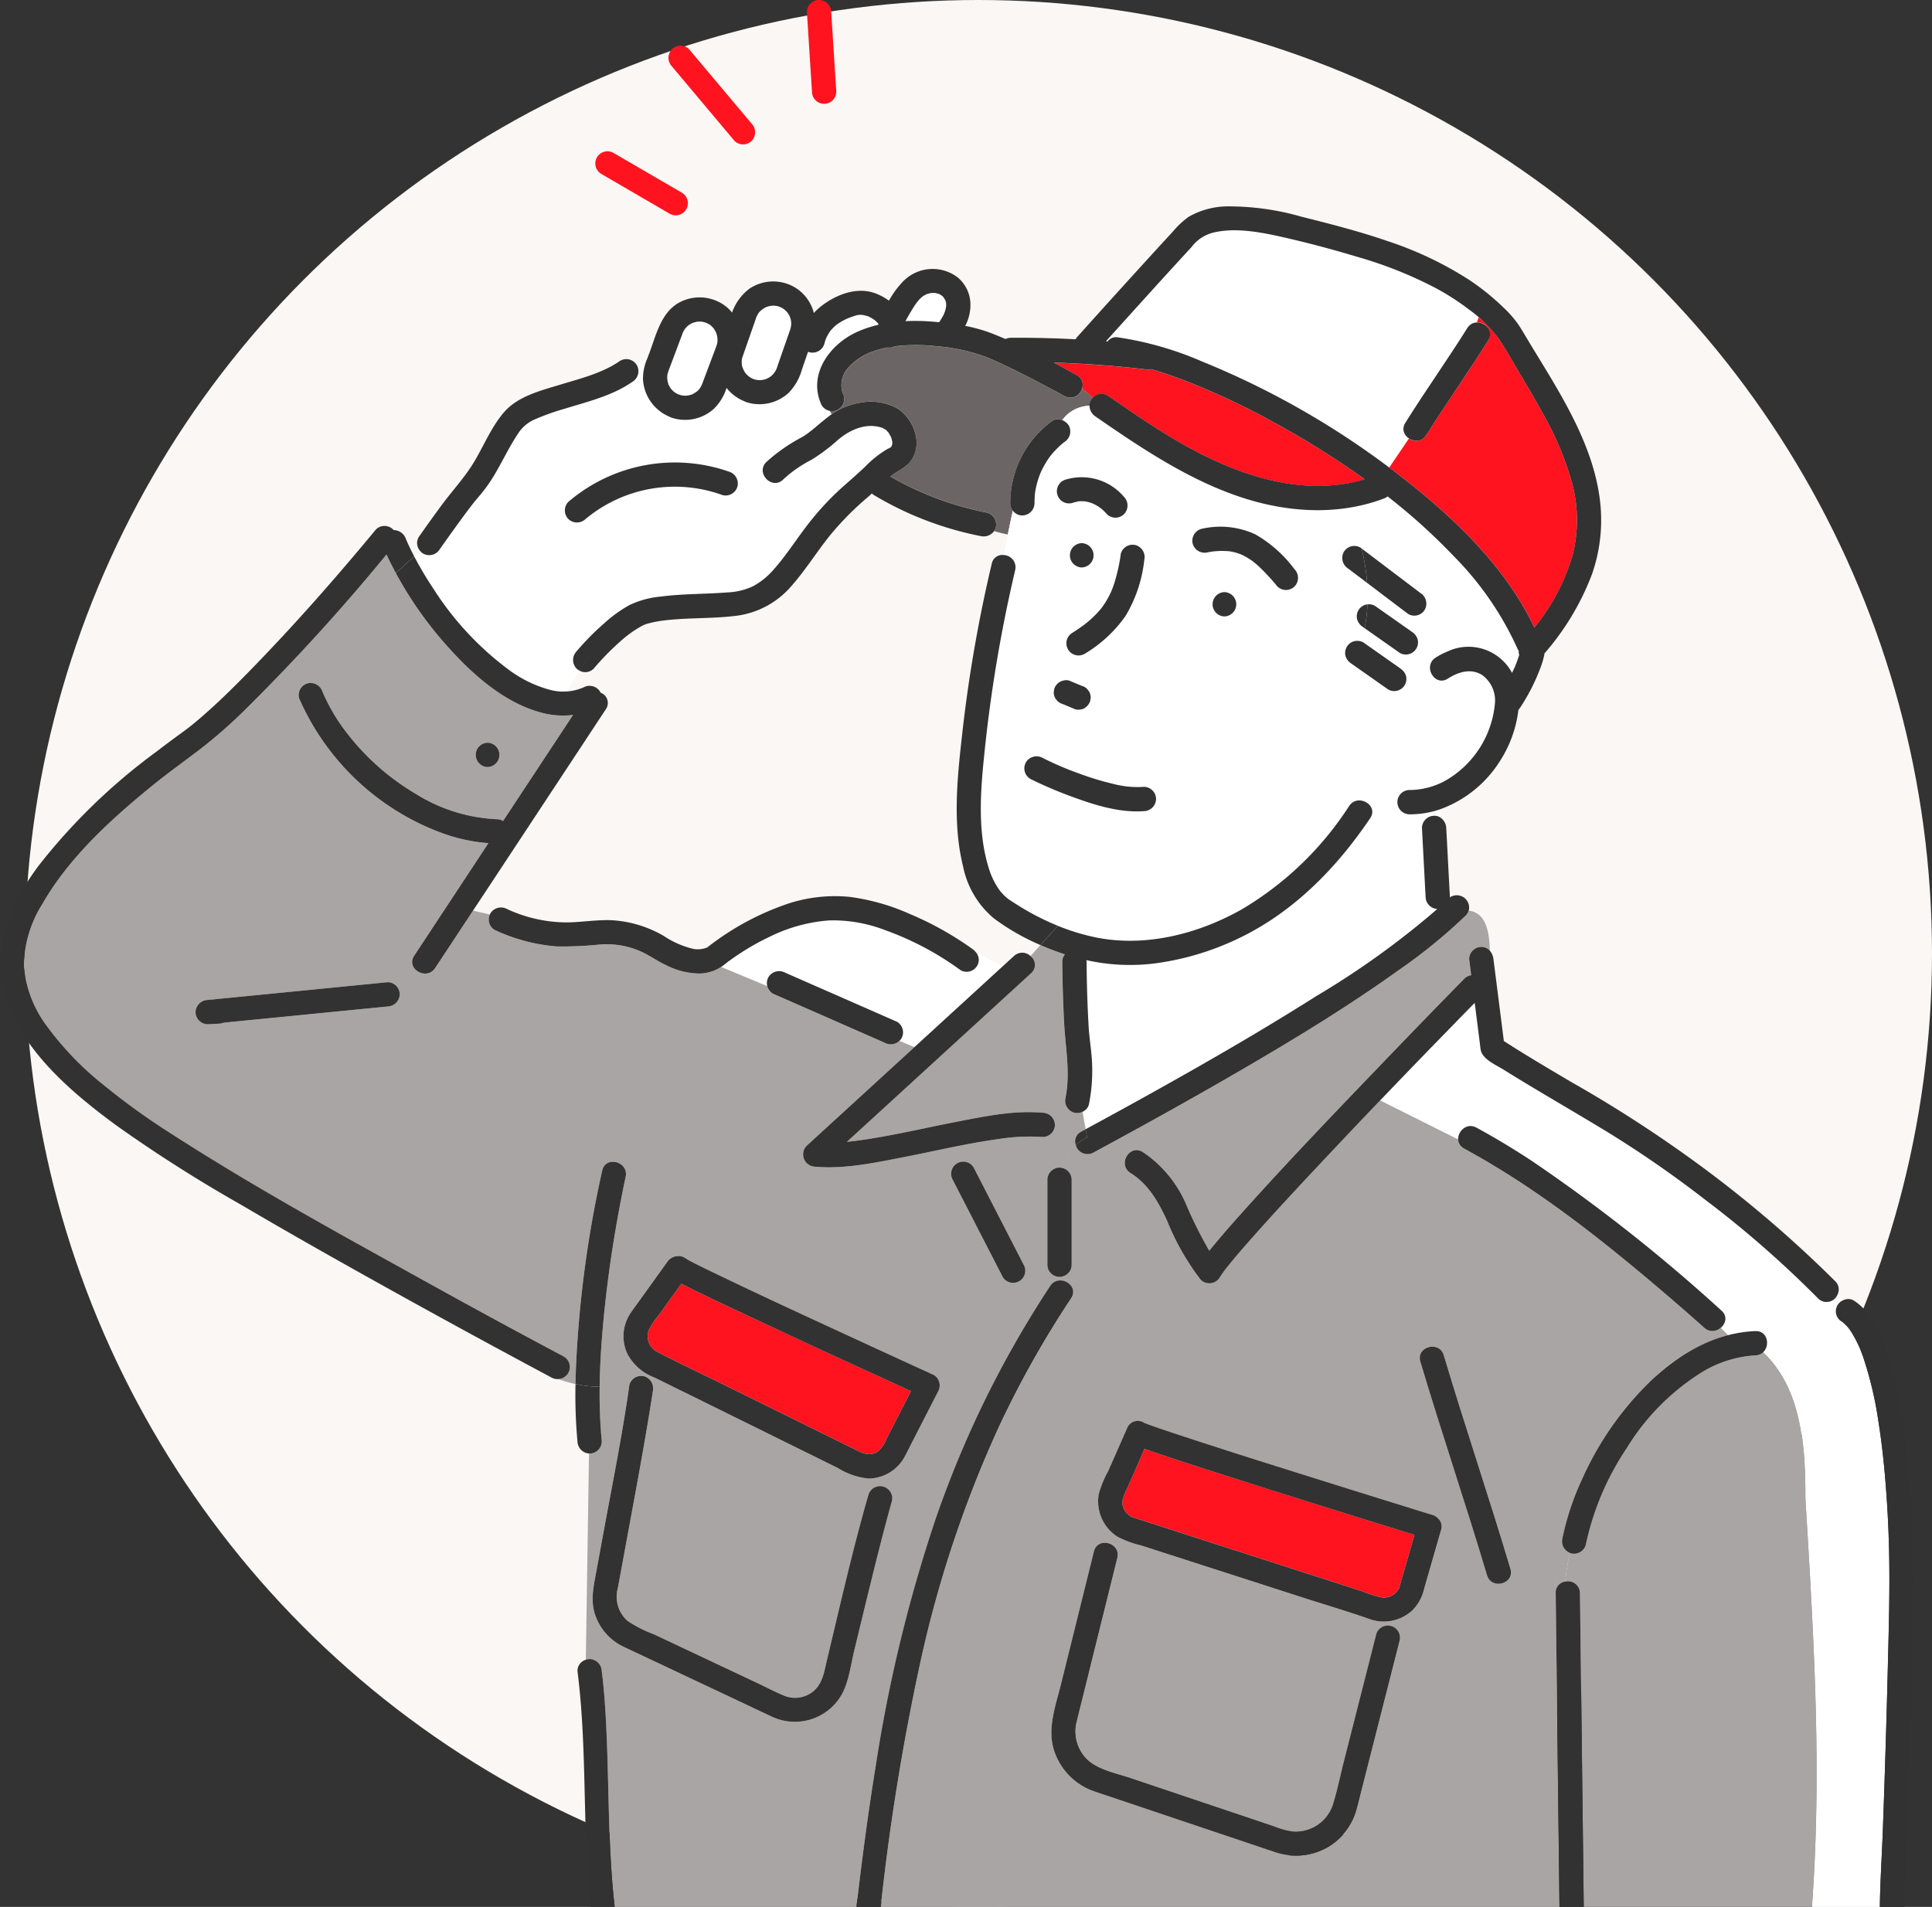 <svg xmlns="http://www.w3.org/2000/svg" width="223.88" height="221" viewBox="0 0 223.88 221">
  <rect x="0" y="0" width="223.88" height="221" fill="#333333" stroke="none"/>
  <defs>
    <style>
      .cls-1 {
        fill: #faf7f4;
      }

      .cls-2 {
        fill: #91c8d2;
      }

      .cls-3 {
        fill: #fff;
      }

      .cls-4 {
        fill: #ff131f;
      }

      .cls-5 {
        fill: #6c6565;
      }

      .cls-6 {
        fill: #a9a5a5;
      }

      .cls-7 {
        fill: #323232;
      }
    </style>
  </defs>
  <g id="グループ_4256" data-name="グループ 4256" transform="translate(-1097.12 -1184)">
    <circle id="楕円形_151" data-name="楕円形 151" class="cls-1" cx="110.5" cy="110.5" r="110.5" transform="translate(1100 1184)"/>
    <g id="human_img_02" transform="translate(1208 1294.5)">
      <g id="グループ_4236" data-name="グループ 4236" transform="translate(-110.88 -110.5)">
        <path id="パス_21165" data-name="パス 21165" class="cls-2" d="M135.216,64.368c.006-.043.005-.043,0,0Z" transform="translate(-15.274 -7.267)"/>
        <path id="パス_21166" data-name="パス 21166" class="cls-2" d="M131.624,117.393c-.042-.031-.087-.062,0,0Z" transform="translate(-14.863 -13.257)"/>
        <path id="パス_21167" data-name="パス 21167" class="cls-3" d="M97.064,45.611c-.026.075-.052.148-.075.224a1.411,1.411,0,0,0-.1.667,1.632,1.632,0,0,0,.138.716,2.021,2.021,0,0,1,.12.25,3.126,3.126,0,0,0,.2.315c.033.026.2.213.2.207s.194.154.221.183a3.371,3.371,0,0,0,.341.2l.067.035c.007,0,.014,0,.02,0a2.1,2.1,0,0,0,2.614-.945,2.642,2.642,0,0,0,.232-.571l.4-1.158q.419-1.2.837-2.4c.062-.177.127-.354.185-.533a3.471,3.471,0,0,0,.141-.538c0-.038.008-.292.008-.289s-.028-.259-.025-.287a2.094,2.094,0,0,0-1.731-1.746,2.209,2.209,0,0,0-1.207.17,2.24,2.24,0,0,0-.546.366,1.592,1.592,0,0,0-.416.531,2.11,2.11,0,0,0-.212.514l-.29.831-.862,2.47C97.246,45.091,97.154,45.351,97.064,45.611Z" transform="translate(-10.945 -4.509)"/>
        <path id="パス_21168" data-name="パス 21168" class="cls-2" d="M143.843,66.427Z" transform="translate(-16.249 -7.504)"/>
        <path id="パス_21169" data-name="パス 21169" class="cls-2" d="M141.659,65.489l-.034-.006A.177.177,0,0,0,141.659,65.489Z" transform="translate(-15.998 -7.397)"/>
        <path id="パス_21170" data-name="パス 21170" class="cls-2" d="M94.924,125.806Z" transform="translate(-10.72 -14.211)"/>
        <path id="パス_21171" data-name="パス 21171" class="cls-4" d="M85.807,175.664c2.315,1.21,4.692,2.316,7.034,3.472l11.673,5.76,3.994,1.971c.963.475,1.864.975,2.844.239a3.9,3.9,0,0,0,.954-1.441l1.359-2.651,1.457-2.843-2.413-1.105q-7.885-3.616-15.747-7.283c-2.291-1.073-4.582-2.148-6.857-3.257-.534-.261-1.066-.524-1.595-.8L86,171.231a10.658,10.658,0,0,0-1.233,1.8A2.029,2.029,0,0,0,85.807,175.664Z" transform="translate(-9.557 -18.947)"/>
        <path id="パス_21172" data-name="パス 21172" class="cls-2" d="M89.475,164.368a.753.753,0,0,1,.078.043C89.212,164.093,89.382,164.329,89.475,164.368Z" transform="translate(-10.093 -18.554)"/>
        <path id="パス_21173" data-name="パス 21173" class="cls-2" d="M143.752,66.359c-.01-.01-.021-.017-.031-.027Z" transform="translate(-16.235 -7.493)"/>
        <path id="パス_21174" data-name="パス 21174" class="cls-2" d="M241.536,173.591c-.051-.066-.071-.085,0,0Z" transform="translate(-27.28 -19.603)"/>
        <path id="パス_21175" data-name="パス 21175" class="cls-2" d="M93.214,42.863Z" transform="translate(-10.529 -4.84)"/>
        <path id="パス_21176" data-name="パス 21176" class="cls-3" d="M101.329,51.612c-1.661-3.511.9-7.033,4.084-8.484A13.351,13.351,0,0,1,107.9,42.3c0-.037,0-.074,0-.111l-.008-.013-.007-.01c-.027-.031-.052-.062-.081-.092-.069-.075-.142-.148-.217-.217-.044-.042-.09-.081-.137-.12-.087-.058-.171-.117-.26-.171-.125-.075-.255-.14-.384-.208l-.034-.019-.035-.011a6.33,6.33,0,0,0-.617-.163c-.065-.005-.232-.028-.282-.028-.107,0-.213.008-.319.012.37-.015.005.008-.094.033-.13.034-.26.076-.388.117-.234.076-.466.161-.695.254l-.168.075c-.139.067-.278.137-.413.212-.238.131-.46.279-.685.431l-.039.027-.04.037c-.114.106-.231.2-.34.314-.082.082-.162.168-.239.255-.029.033-.057.067-.084.1-.01.015-.027.038-.059.083a7.512,7.512,0,0,0-.4.7c-.022.053-.067.153-.08.191-.059.17-.109.344-.154.519a1.432,1.432,0,0,1-1.731.983,1.149,1.149,0,0,1-.158-.057q-.353,1.009-.7,2.018a6.335,6.335,0,0,1-1.547,2.741,4.977,4.977,0,0,1-4.882,1.087,1.505,1.505,0,0,1-.265-.114A5,5,0,0,1,90.3,49.605a5.75,5.75,0,0,1-1.51,2.453,4.973,4.973,0,0,1-4.879.986,1.661,1.661,0,0,1-.271-.123,4.991,4.991,0,0,1-3.023-4.3,5.788,5.788,0,0,1,.488-2.413l-1.239.7c.012.019.029.035.041.054a1.445,1.445,0,0,1-.506,1.926c-2.341,1.633-5.229,2.314-7.919,3.145A27.448,27.448,0,0,0,68,53.287a4.317,4.317,0,0,0-1.887,1.66c-1.361,2.03-2.259,4.316-3.737,6.28-.375.5-.779.97-1.18,1.447-.09.108-.178.218-.266.328-.02.025-.145.185-.193.246-.54.7-1.064,1.419-1.585,2.137Q58.1,66.835,57.071,68.3a1.437,1.437,0,0,1-1.926.5,1.352,1.352,0,0,1-.345-.3l-.691.629A42.108,42.108,0,0,0,56.355,72.9a35.378,35.378,0,0,0,8.611,9.285,14.181,14.181,0,0,0,4.765,2.372,5.846,5.846,0,0,0,2.088.216L73.3,82.386a1.356,1.356,0,0,1-.377-.255,1.446,1.446,0,0,1,0-1.99,29.8,29.8,0,0,1,3.2-3.246,15.54,15.54,0,0,1,2.916-2.11,10.649,10.649,0,0,1,3.686-1c2.537-.328,5.1-.271,7.647-.476a7.811,7.811,0,0,0,2.954-.691,8.341,8.341,0,0,0,2.415-1.935c1.551-1.724,2.783-3.742,4.228-5.556a32.007,32.007,0,0,1,3.982-4.213c.817-.715,1.626-1.429,2.416-2.175a12.055,12.055,0,0,1,2.583-2.055c.11-.057.226-.1.332-.168.142-.09.161-.106.141-.1l0,0h0a.071.071,0,0,1-.027.016.488.488,0,0,0-.051.035l.048-.04a.127.127,0,0,1,.026-.047c.013-.02.021-.03.028-.039a.993.993,0,0,0,.033-.68,1.994,1.994,0,0,0-.167-.494c-.019-.035-.223-.368-.208-.364a4.407,4.407,0,0,0-.358-.375c.06.046-.473-.238-.263-.159-1.957-.74-3.919.2-5.281,1.37a20.9,20.9,0,0,1-3.066,2.3,14.27,14.27,0,0,0-3.235,2.253c-1.269,1.3-3.257-.695-1.991-1.991a20.052,20.052,0,0,1,4.185-2.917c1.141-.695,2.058-1.645,3.127-2.435.09-.067.184-.13.276-.193a2.75,2.75,0,0,1-.216-.386A1.246,1.246,0,0,1,101.329,51.612Zm-9.763,9.423a1.42,1.42,0,0,1-1.731.984A16.167,16.167,0,0,0,73.966,64.8a1.436,1.436,0,0,1-1.99,0,1.419,1.419,0,0,1,0-1.991,18.992,18.992,0,0,1,18.606-3.5A1.436,1.436,0,0,1,91.566,61.035Z" transform="translate(-6.112 -4.646)"/>
        <path id="パス_21177" data-name="パス 21177" class="cls-5" d="M137.631,50.151a1.4,1.4,0,0,1-2.032.854q-1.861-1.031-3.757-2c-.966-.5-1.938-.985-2.919-1.452-.928-.443-1.748-.82-2.536-1.125a21.576,21.576,0,0,0-5.756-1.213,20.956,20.956,0,0,0-4.662.019,1.382,1.382,0,0,1-.865.141,11.734,11.734,0,0,0-1.806.5,6.693,6.693,0,0,0-2.633,1.728,2.965,2.965,0,0,0-.772,3.035,1.439,1.439,0,0,1-.5,1.926,1.475,1.475,0,0,1-.981.153,2.75,2.75,0,0,0,.216.386,7.848,7.848,0,0,1,3.245-1.336,6.505,6.505,0,0,1,4.452.7c1.811,1.221,2.875,4.014,1.543,5.949-.612.888-1.669,1.24-2.437,1.9a36.3,36.3,0,0,0,11.226,4.193,1.421,1.421,0,0,1,.983,1.731,1.339,1.339,0,0,1-.193.405c.512.152,1.04.286,1.582.4.189-.934.381-1.864.589-2.779a1.445,1.445,0,0,1-.3-.847,11.837,11.837,0,0,1,4.858-9.537,1.186,1.186,0,0,1,1.163-.1,4.02,4.02,0,0,1,3.174-1.666,1.334,1.334,0,0,1,.183-.673,1.258,1.258,0,0,1,.185-.239A14.392,14.392,0,0,0,137.631,50.151Z" transform="translate(-12.246 -5.094)"/>
        <path id="パス_21178" data-name="パス 21178" class="cls-4" d="M163.182,54.316a84.439,84.439,0,0,0-10.325-4.846c-1.284-.49-2.585-.938-3.9-1.324a.991.991,0,0,1-.421.049c-3.608-.431-7.23-.694-10.859-.81.891.476,1.775.962,2.653,1.449a1.258,1.258,0,0,1,.611,1.576,14.385,14.385,0,0,1,1.243,1.056,1.4,1.4,0,0,1,1.74-.266c2.133,1.474,4.269,2.949,6.471,4.319,6.88,4.283,15.237,7.747,23.324,5.4A100.8,100.8,0,0,0,163.182,54.316Z" transform="translate(-15.552 -5.352)"/>
        <path id="パス_21179" data-name="パス 21179" class="cls-3" d="M177.785,97.567a8.663,8.663,0,0,0,4.907-1.529,11.494,11.494,0,0,0,5.014-8.408,3.653,3.653,0,0,0-1.467-3.387c-1.233-.78-2.673-.428-3.976.413-1.528.985-2.938-1.452-1.42-2.43a8.016,8.016,0,0,1,1.306-.682c-1.373-.781-3.253,1.037-5.093,2.185a1.506,1.506,0,0,1,.339.571,1.408,1.408,0,0,1-2.067,1.59l-.531-.373-3.75-2.637a1.587,1.587,0,0,1-.647-.841,1.408,1.408,0,0,1,.983-1.731,1.537,1.537,0,0,1,.865.035c.147-.513.264-1.029.365-1.546l-.217-.153a1.589,1.589,0,0,1-.647-.841,1.408,1.408,0,0,1,.983-1.731,1.4,1.4,0,0,1,.206-.034,21,21,0,0,0-.038-2.489l-2.2-1.663a1.45,1.45,0,0,1-.5-1.926,1.41,1.41,0,0,1,1.925-.5l.14.106a31.914,31.914,0,0,0-1.551-4.7,22.833,22.833,0,0,1-3.579.271c-9.715-.031-18.019-5.549-25.711-10.864a1.527,1.527,0,0,1-.688-1.252,4.02,4.02,0,0,0-3.174,1.666,1.633,1.633,0,0,1,.763.6,1.443,1.443,0,0,1-.5,1.926l-.067.048-.007.006c-.081.07-.166.136-.247.206-.145.126-.288.256-.427.391a10.065,10.065,0,0,0-.742.8c-.013.015-.1.128-.139.175l-.074.1c-.113.156-.222.317-.326.479a10.59,10.59,0,0,0-.539.953q-.116.232-.219.468c-.013.035-.037.094-.054.138-.031.08-.06.161-.09.241a10.549,10.549,0,0,0-.326,1.111q-.065.282-.114.568c-.012.069-.023.138-.034.208l-.005.055a11.456,11.456,0,0,0-.055,1.157,1.431,1.431,0,0,1-1.407,1.408,1.33,1.33,0,0,1-1.106-.561c-.208.915-.4,1.845-.589,2.779a11.644,11.644,0,0,0,2.367.26,11.644,11.644,0,0,1-2.367-.26c-.161.792-.318,1.586-.48,2.376a1.42,1.42,0,0,1,1.34,1.747,166.45,166.45,0,0,0-3.564,21.2c-.454,4.346-.815,9.008.462,13.2a8.679,8.679,0,0,0,1.268,2.667,4.989,4.989,0,0,0,.441.516,5.7,5.7,0,0,0,.532.492l.07.051c.139.1.285.191.428.285q.506.33,1.021.645a29.575,29.575,0,0,0,4.283,2.169l.511-.568-.511.568a25.179,25.179,0,0,0,4.285,1.32c5.79,1.22,12.009-.37,17.079-3.256a37.575,37.575,0,0,0,12.4-11.958c1.009-1.5,3.446-.085,2.43,1.42-3.947,5.846-8.991,11-15.455,14.026a31.921,31.921,0,0,1-9.623,2.819,23.089,23.089,0,0,1-7.809-.395,1.727,1.727,0,0,1,.023.22c.02,2.454.09,4.912.23,7.364.07,1.243.271,2.47.366,3.71a19.983,19.983,0,0,1-.32,5.4,1.263,1.263,0,0,1-.742.877l.363,2.029q3.894-2.114,7.77-4.264c6.427-3.579,12.8-7.259,19.018-11.2a97,97,0,0,0,13.965-10.059,1.436,1.436,0,0,1-1.357-1.4l-.053-1.006q-.185-3.5-.368-6.99a1.425,1.425,0,0,1,1.407-1.407,1.218,1.218,0,0,1,.739.212l.021-.97a10.664,10.664,0,0,1-3.636.6A1.408,1.408,0,0,1,177.785,97.567Zm-31.7-28.4a1.454,1.454,0,0,1,.983,1.731,15.881,15.881,0,0,1-2.178,6.487,15.337,15.337,0,0,1-4.728,4.373,1.407,1.407,0,0,1-1.42-2.43c.439-.281.872-.571,1.292-.881l.174-.131.216-.172c.181-.15.359-.3.533-.462a11.09,11.09,0,0,0,.95-.976c.074-.084.143-.171.215-.257l.024-.027.028-.042c.118-.169.238-.335.349-.509a10.465,10.465,0,0,0,.664-1.21c.026-.055.05-.111.075-.167.01-.026.075-.179.091-.22q.137-.354.253-.715a20.738,20.738,0,0,0,.75-3.408A1.418,1.418,0,0,1,146.088,69.169Zm-6.263-.231a1.408,1.408,0,0,1,0,2.815A1.408,1.408,0,0,1,139.825,68.938Zm-1.844-7.371a6.423,6.423,0,0,1,6.75,2.017,1.441,1.441,0,0,1,0,1.991,1.417,1.417,0,0,1-1.991,0,6.07,6.07,0,0,0-.526-.531c-.064-.058-.133-.112-.2-.168-.035-.026-.071-.051-.107-.076a5.622,5.622,0,0,0-.608-.364c-.035-.018-.156-.073-.213-.1l-.139-.051a4.67,4.67,0,0,0-.683-.181l-.047-.008c-.123-.007-.246-.018-.37-.019s-.225,0-.339.011l-.074.007a7.256,7.256,0,0,0-.706.186,1.407,1.407,0,1,1-.749-2.713ZM136.634,85.85a1.357,1.357,0,0,1,1.17-1.009,1.067,1.067,0,0,1,.561.026l.183.076,1.283.533a1.4,1.4,0,0,1,.621.362l.22.285a1.4,1.4,0,0,1,.192.711l-.051.373a1.451,1.451,0,0,1-1.731.984l-.184-.076-1.282-.534a1.4,1.4,0,0,1-.621-.362l-.22-.285a1.4,1.4,0,0,1-.192-.71ZM147.035,100c-2.82.207-5.738-.715-8.352-1.68a46.706,46.706,0,0,1-4.815-2.061,1.421,1.421,0,0,1-.5-1.926,1.441,1.441,0,0,1,1.925-.5,35.728,35.728,0,0,0,4.142,1.777,32.736,32.736,0,0,0,3.985,1.22,11.076,11.076,0,0,0,3.619.36,1.418,1.418,0,0,1,1.407,1.407A1.442,1.442,0,0,1,147.035,100Zm9.325-22.568a1.408,1.408,0,0,1,0-2.815A1.408,1.408,0,0,1,156.36,77.429Zm8.123-3.474a1.417,1.417,0,0,1-1.99,0,25.107,25.107,0,0,0-2-2.18c-.163-.155-.331-.307-.5-.453-.075-.065-.153-.127-.23-.191l-.023-.021-.016-.011a9.057,9.057,0,0,0-1-.641c-.16-.086-.324-.164-.49-.238l-.078-.028c-.087-.03-.174-.061-.262-.09q-.293-.093-.593-.158c-.093-.02-.186-.035-.279-.054l-.047-.011-.039,0a8.94,8.94,0,0,0-1.233-.032c-.245.012-.491.033-.734.062l-.033,0-.083.015c-.145.027-.29.051-.436.079a1.437,1.437,0,0,1-1.731-.983,1.422,1.422,0,0,1,.983-1.731,9.634,9.634,0,0,1,6.28.636,14.951,14.951,0,0,1,4.532,4.04A1.437,1.437,0,0,1,164.482,73.955Z" transform="translate(-14.474 -5.988)"/>
        <path id="パス_21180" data-name="パス 21180" class="cls-3" d="M193.351,83.338a5.931,5.931,0,0,1,1.769,1.995c.107-.22.216-.439.314-.663.03-.069.059-.138.09-.208l-.029.064,0,.008c-.036.09-.131.29,0-.008.053-.13.1-.261.154-.392.108-.287.214-.581.306-.878a1.354,1.354,0,0,1-.063-.5.988.988,0,0,1-.137-.226A36.721,36.721,0,0,0,188.37,71.8a70.166,70.166,0,0,0-7.667-6.922,1.805,1.805,0,0,1-.435.242,20.4,20.4,0,0,1-4.134,1.08,31.916,31.916,0,0,1,1.551,4.7q3.406,2.579,6.812,5.16a1.449,1.449,0,0,1,.5,1.925,1.41,1.41,0,0,1-1.925.5l-4.756-3.6a21,21,0,0,1,.038,2.489,1.348,1.348,0,0,1,.878.176l.531.373,3.75,2.636a1.59,1.59,0,0,1,.647.841,1.408,1.408,0,0,1-2.068,1.59l-.53-.373-3.533-2.484c-.1.517-.217,1.033-.365,1.546a.906.906,0,0,1,.22.107l.53.373q1.876,1.317,3.75,2.636a1.987,1.987,0,0,1,.308.27c1.841-1.148,3.72-2.966,5.093-2.185A5.888,5.888,0,0,1,193.351,83.338Z" transform="translate(-19.897 -7.329)"/>
        <path id="パス_21181" data-name="パス 21181" class="cls-3" d="M99.7,126.818a1.451,1.451,0,0,1,1.925-.506L114.592,132a1.392,1.392,0,0,1,.275,2.214l1.739.722,10.243-9.379-3.116-1.616a1.35,1.35,0,0,1,.143,1.575,1.418,1.418,0,0,1-1.926.5,34.451,34.451,0,0,0-8.765-4.648,16.806,16.806,0,0,0-6.415-1.119,18.538,18.538,0,0,0-6.819,1.839,29.005,29.005,0,0,0-4.582,2.693c-.133.095-.264.192-.4.289l-.1.076-.247.2a5.133,5.133,0,0,1-.428.291l5.353,2.221A1.518,1.518,0,0,1,99.7,126.818Z" transform="translate(-10.641 -13.583)"/>
        <path id="パス_21182" data-name="パス 21182" class="cls-6" d="M181.4,186.477a30.767,30.767,0,0,1,2.265-6.828,36.485,36.485,0,0,1,8.061-11.508,20.908,20.908,0,0,1,8.9-5.217l-.87-.87a1.412,1.412,0,0,1-1.916.014q-2.879-2.552-5.812-5.043c-6.879-5.818-14.075-11.421-22.016-15.725a1.229,1.229,0,0,1-.695-1.083l-9.019-4.51q-3.635,3.8-7.236,7.624c-2.518,2.683-5.026,5.38-7.47,8.132-.879.991-1.751,1.988-2.592,3.011-.175.212-.347.426-.519.641-.067.084-.332.436-.027.031-.062.082-.125.162-.186.245a9.883,9.883,0,0,0-.569.826,1.419,1.419,0,0,1-2.21.286,28.935,28.935,0,0,1-3.89-6.821c-1.006-2.179-2.165-4.254-4.252-5.559-1.535-.959-.12-3.393,1.42-2.43a13.794,13.794,0,0,1,5.019,6.048,48.787,48.787,0,0,0,2.69,5.392c.229-.281.46-.561.689-.836,1-1.207,2.041-2.383,3.087-3.551,5.255-5.866,10.711-11.555,16.169-17.231q4.779-4.97,9.6-9.9a1.319,1.319,0,0,1,.807-.411l-.237-1.868A1.415,1.415,0,0,1,172,117.928a1.286,1.286,0,0,1,.991.437c-.049-2.186-.436-4.394-2.438-4.642a1.383,1.383,0,0,1-.353.574,62.677,62.677,0,0,1-7.837,6.377c-6.036,4.32-12.411,8.17-18.826,11.9-5.442,3.162-10.953,6.2-16.486,9.2a1.415,1.415,0,0,1-2.04-.879,5.546,5.546,0,0,0-1.438,2.685,1.427,1.427,0,0,1,.961,1.324v9.856a1.407,1.407,0,0,1-2.815,0V144.9a1.425,1.425,0,0,1,1.408-1.407,1.348,1.348,0,0,1,.446.082,5.546,5.546,0,0,1,1.438-2.685,1.241,1.241,0,0,1,.62-1.551l.524-.286-.363-2.029a1.466,1.466,0,0,1-.989.106,1.444,1.444,0,0,1-.983-1.731c.571-2.9,0-5.705-.161-8.606q-.193-3.555-.216-7.12a1.3,1.3,0,0,1,.31-.891c-.951-.305-1.9-.665-2.837-1.071l-1.149,1.276a1.272,1.272,0,0,1,.069,1.978L98.493,140.517c.454-.045.9-.1,1.334-.157,3.782-.517,7.506-1.415,11.25-2.143,3.281-.638,6.75-1.368,10.11-1.071a1.436,1.436,0,0,1,1.408,1.407,1.418,1.418,0,0,1-1.408,1.408,22.989,22.989,0,0,0-5.027.225c-3.783.518-7.506,1.415-11.251,2.143-3.281.638-6.749,1.368-10.11,1.072a1.424,1.424,0,0,1-.994-2.4l12.512-11.457-1.739-.722a1.513,1.513,0,0,1-1.7.216l-12.97-5.692a1.186,1.186,0,0,1-.649-.878l-5.353-2.221a4.843,4.843,0,0,1-2.4.769,8.611,8.611,0,0,1-3.938-.959c-1.088-.5-2.047-1.231-3.161-1.688a9.752,9.752,0,0,0-4.67-.7,43,43,0,0,1-4.849.209,20.74,20.74,0,0,1-7.2-1.909,1.4,1.4,0,0,1-.561-1.8l-1.964-.449-4.389,6.654c-.993,1.507-3.43.1-2.43-1.421l2.426-3.678,6.182-9.374a19.778,19.778,0,0,1-5.274-1.127,29.027,29.027,0,0,1-16.671-15.66,1.416,1.416,0,0,1,.983-1.731,1.453,1.453,0,0,1,1.731.984,21.576,21.576,0,0,0,2.818,4.768,28.085,28.085,0,0,0,8.012,7.073,19.3,19.3,0,0,0,9.373,2.923,1.386,1.386,0,0,1,.719.207l2.788-4.227,5.322-8.07a9.551,9.551,0,0,1-3.745-.282c-4.279-1.172-7.908-4.418-10.8-7.652a44,44,0,0,1-5.992-8.5l-.015.013.015-.013c-.38-.709-.744-1.424-1.078-2.155a233.481,233.481,0,0,1-16.477,18.08,57.3,57.3,0,0,1-4.928,4.335c-1.989,1.526-4.027,2.974-5.968,4.564-4.7,3.853-9.442,8.186-12.5,13.511a13.9,13.9,0,0,0-2.156,7.15,13.5,13.5,0,0,0,2.722,7.083,35.265,35.265,0,0,0,6.5,6.737,80.18,80.18,0,0,0,7.9,5.693c9.236,5.955,18.9,11.276,28.514,16.593q8.444,4.67,16.955,9.22a1.4,1.4,0,0,1-.651,2.6,15.092,15.092,0,0,0,1.988.573q.021-1.159.074-2.318a130.585,130.585,0,0,1,3.025-22.425c.395-1.77,3.107-1.016,2.714.749-.178.8-.336,1.6-.492,2.4-.787,4.044-1.425,8.12-1.873,12.216-.352,3.211-.61,6.457-.648,9.7.039,0,.079,0,.119,0-.04,0-.08,0-.119,0a58.978,58.978,0,0,0,.244,6.336,1.417,1.417,0,0,1-1.407,1.407c-.024,0-.045-.005-.069-.007l-.371,23.906a1.345,1.345,0,0,1,.44-.086,1.452,1.452,0,0,1,1.407,1.408c.239,1.877.373,3.767.477,5.657.4,7.2.2,14.485,1.022,21.66H99.6c.64-5.468,1.354-10.929,2.239-16.363a171.126,171.126,0,0,1,6.961-28.673,119.887,119.887,0,0,1,13.251-26.926c1-1.5,3.434-.093,2.43,1.421a116,116,0,0,0-8.333,14.814,134.139,134.139,0,0,0-9.114,27.251,269.407,269.407,0,0,0-4.62,28.476h78.65q-.023-1.852-.044-3.705-.121-10.02-.241-20.04l-.152-12.625a1.279,1.279,0,0,1,1.106-1.332,26.356,26.356,0,0,1,.532-3.32A1.451,1.451,0,0,1,181.4,186.477ZM56.85,94.263a1.408,1.408,0,0,1,0,2.815A1.408,1.408,0,0,1,56.85,94.263ZM45.261,124.832,26.256,126.71a1.453,1.453,0,0,1-.491.113l-1.346.068a1.421,1.421,0,0,1-1.408-1.407,1.448,1.448,0,0,1,1.408-1.408l20.842-2.059a1.416,1.416,0,0,1,1.407,1.407A1.447,1.447,0,0,1,45.261,124.832Zm58.424,57.385c-.161.556-.314,1.114-.465,1.673-.9,3.339-1.722,6.7-2.543,10.058q-.685,2.8-1.357,5.6c-.409,1.7-.625,3.681-1.538,5.2a6.255,6.255,0,0,1-8.118,2.324c-1.282-.6-2.556-1.205-3.834-1.808l-12.2-5.752c-.38-.179-.763-.353-1.141-.538a6.326,6.326,0,0,1-3.12-3.487c-.642-1.694-.255-3.378.061-5.088q.43-2.324.855-4.649c1.04-5.677,2.2-11.358,2.995-17.076a1.416,1.416,0,0,1,1.731-.983A1.456,1.456,0,0,1,76,169.426c-.051.363-.106.725-.163,1.087-.925,5.832-2.032,11.639-3.1,17.446q-.389,2.12-.781,4.239a3.752,3.752,0,0,0,1.112,3.838,14.633,14.633,0,0,0,3.051,1.551l12.068,5.689c.992.468,1.975.988,2.988,1.409a3.316,3.316,0,0,0,3.283-.379c1.218-.879,1.4-2.375,1.729-3.757,1.525-6.371,2.968-12.787,4.786-19.082A1.408,1.408,0,0,1,103.685,182.217Zm5.366-12.761-.215.419L106,175.413c-.272.531-.533,1.071-.818,1.595a4.8,4.8,0,0,1-4.2,2.529,8.211,8.211,0,0,1-3.538-1.218l-4.582-2.261-12.329-6.085-4.337-2.14A5.847,5.847,0,0,1,73.01,165a4.848,4.848,0,0,1,.42-4.652c.394-.577.814-1.136,1.221-1.7l3.041-4.243a1.557,1.557,0,0,1,2.3-.256c.243.137.492.265.741.392.888.454,1.786.888,2.686,1.321,5.141,2.475,10.326,4.861,15.508,7.252q4.806,2.217,9.62,4.417A1.418,1.418,0,0,1,109.051,169.456Zm9.41-12.788a1.422,1.422,0,0,1-1.925-.5l-.711-1.383-5.081-9.878a1.408,1.408,0,0,1,2.43-1.421q.355.692.711,1.383,2.54,4.94,5.081,9.879A1.433,1.433,0,0,1,118.46,156.668Zm44.1,41.615-.1.4q-2.145,8.425-4.289,16.85c-.2.8-.4,1.61-.613,2.409a7.289,7.289,0,0,1-3.361,4.332,7.432,7.432,0,0,1-6.065.578c-.644-.214-1.284-.432-1.928-.648l-17.393-5.85c-.553-.186-1.112-.361-1.662-.559a7.42,7.42,0,0,1-4.768-5.169c-.582-2.4.342-4.9.92-7.226l3.821-15.408c.436-1.76,3.151-1.01,2.714.748l-.1.4q-2.026,8.17-4.052,16.338c-.185.748-.375,1.495-.557,2.243a4.544,4.544,0,0,0,1.1,4.255c1.266,1.312,3.461,1.709,5.129,2.27l16.69,5.613a9.224,9.224,0,0,0,2.043.573,4.53,4.53,0,0,0,4.681-2.97c.542-1.686.888-3.46,1.325-5.176q1.876-7.375,3.754-14.751A1.409,1.409,0,0,1,162.556,198.283Zm4.793-12.781-.15.519-1.8,6.254a5.178,5.178,0,0,1-1.331,2.506,4.873,4.873,0,0,1-5.074,1.032c-2.5-.877-5.059-1.629-7.583-2.443l-13.758-4.431-5.146-1.658a11.23,11.23,0,0,1-2.678-1,4.87,4.87,0,0,1-2.148-4.946,11.9,11.9,0,0,1,1.077-2.618l2.267-5.147a1.339,1.339,0,0,1,1.942-.464l.058.02-.022-.018a.372.372,0,0,0,.067.035c.292.109.584.219.877.324,1.042.37,2.092.718,3.143,1.064,5.985,1.975,12,3.854,18.017,5.737q5.627,1.763,11.261,3.506a1.383,1.383,0,0,1,.63.4A1.255,1.255,0,0,1,167.349,185.5Zm5.32,5.25c-2.468-8.288-5.261-16.473-7.728-24.761-.519-1.743,2.2-2.48,2.713-.749,2.468,8.288,5.261,16.474,7.728,24.762C175.9,191.746,173.184,192.484,172.669,190.752Z" transform="translate(-0.351 -8.184)"/>
        <path id="パス_21183" data-name="パス 21183" class="cls-6" d="M232.309,193.626c0-6.153-.4-12.705-4.878-16.977a1.352,1.352,0,0,1-.924.389,13.4,13.4,0,0,0-6,1.833,26.948,26.948,0,0,0-8.946,8.987,31.855,31.855,0,0,0-4.7,11.138,1.42,1.42,0,0,1-1.731.983c-.043-.012-.081-.032-.122-.047a26.351,26.351,0,0,0-.532,3.32,1.383,1.383,0,0,1,1.708,1.332l.056,4.613q.12,10.02.24,20.04l.141,11.717h26.441C234.236,225.118,233.276,209.579,232.309,193.626Z" transform="translate(-23.098 -19.955)"/>
        <path id="パス_21184" data-name="パス 21184" class="cls-3" d="M239.271,194.208q-.084-3.356-.335-6.7c-.2-2.7-.476-5.352-.883-7.909a42.735,42.735,0,0,0-1.789-7.557c-.1-.269-.2-.535-.3-.8-.021-.054-.043-.107-.066-.161-.044-.1-.09-.207-.137-.31a12.761,12.761,0,0,0-.7-1.331c-.12-.2-.247-.387-.38-.575-.017-.024-.034-.045-.049-.066-.054-.066-.107-.131-.163-.2-.145-.163-.3-.314-.458-.463-.038-.035-.08-.068-.121-.1l-.077-.053a1.391,1.391,0,0,1,.206-2.514q-.325-.383-.671-.742a1.38,1.38,0,0,1-2.293.561,121.381,121.381,0,0,0-13.2-11.53A126.1,126.1,0,0,0,206.639,146c-4-2.442-8.074-4.757-12.049-7.237-.885-.552-2.427-1.19-2.637-2.281-.046-.239-.064-.487-.094-.727q-.224-1.764-.448-3.53-.077-.6-.153-1.2-1.337,1.369-2.673,2.743-4.146,4.267-8.262,8.563l9.019,4.51a1.452,1.452,0,0,1,2.115-1.347c2.2,1.194,4.345,2.494,6.437,3.87a194.663,194.663,0,0,1,21.96,17.338,1.25,1.25,0,0,1-.074,1.976l.87.87a14.9,14.9,0,0,1,3.128-.472,1.393,1.393,0,0,1,.924,2.425c4.479,4.272,4.878,10.824,4.878,16.977.967,15.953,1.928,31.492.755,47.329h7.872c.043-3.083.253-6.177.362-9.256q.321-9.033.553-18.07C239.237,203.723,239.39,198.96,239.271,194.208Z" transform="translate(-20.37 -14.8)"/>
        <path id="パス_21185" data-name="パス 21185" class="cls-2" d="M242.984,176.2c.021.051.052.122,0,.01Z" transform="translate(-27.448 -19.904)"/>
        <path id="パス_21186" data-name="パス 21186" class="cls-3" d="M121.171,41.582c.339.025.682.054,1.025.086a6.922,6.922,0,0,0,.521-.867c.025-.049.047-.1.07-.148.035-.123.087-.243.122-.366s.059-.246.086-.37c0-.027,0-.052.006-.078a3.115,3.115,0,0,0,0-.328c0-.022,0-.045-.005-.068-.022-.087-.039-.175-.066-.261l-.011-.033a1.862,1.862,0,0,1-.214-.364l-.008-.01c-.056-.059-.114-.115-.175-.169-.056-.035-.11-.074-.167-.107s-.123-.066-.185-.1l-.017-.007c-.146-.043-.292-.077-.439-.111l-.064,0c-.087,0-.175-.005-.262,0-.051,0-.13.016-.2.019l-.026.005c-.1.022-.2.048-.3.079-.026.008-.112.042-.169.063l-.084.041c-.087.046-.172.1-.255.148-.036.023-.071.047-.106.071-.067.066-.152.125-.216.187-.081.078-.158.16-.232.245-.024.027-.174.217-.188.23l-.038.053c-.041.057-.081.114-.121.172-.083.121-.163.243-.242.366-.168.261-.328.528-.484.8s-.3.525-.442.791A23.787,23.787,0,0,1,121.171,41.582Z" transform="translate(-13.363 -4.323)"/>
        <path id="パス_21187" data-name="パス 21187" class="cls-2" d="M123.5,39.228c-.013-.038-.027-.075-.039-.114C123.423,39,123.37,39.041,123.5,39.228Z" transform="translate(-13.942 -4.411)"/>
        <path id="パス_21188" data-name="パス 21188" class="cls-2" d="M123.347,38.936l-.05-.056C123.359,38.96,123.469,39.067,123.347,38.936Z" transform="translate(-13.928 -4.392)"/>
        <path id="パス_21189" data-name="パス 21189" class="cls-4" d="M177.552,198.357q-9.173-2.853-18.328-5.76c-2.685-.856-5.369-1.715-8.04-2.611-.669-.225-1.337-.452-2-.693-.695,1.595-1.371,3.2-2.108,4.777-.419.9-.7,1.624-.114,2.473a2.119,2.119,0,0,0,.577.553,2.038,2.038,0,0,0,.192.112l.137.043c2.922.923,5.832,1.879,8.749,2.818l13.093,4.218,4.637,1.493a14.768,14.768,0,0,0,2.338.741,1.973,1.973,0,0,0,1.67-.6c.116-.125.185-.265.292-.394l.024-.027c.011-.036.022-.073.032-.109.231-.828.476-1.653.715-2.48q.526-1.826,1.052-3.652Z" transform="translate(-16.564 -21.383)"/>
        <path id="パス_21190" data-name="パス 21190" class="cls-2" d="M149.633,186l-.035-.015a1.551,1.551,0,0,1,.13.1C149.695,186.049,149.665,186.024,149.633,186Z" transform="translate(-16.899 -21.009)"/>
        <path id="パス_21191" data-name="パス 21191" class="cls-3" d="M179.171,52.4c2.32-3.7,4.857-7.266,7.176-10.97a1.32,1.32,0,0,1,1.111-.655l.211-.6c-.405-.343-.816-.671-1.213-.976a28.4,28.4,0,0,0-3.891-2.482,48.1,48.1,0,0,0-8.932-3.545c-2.883-.869-5.812-1.646-8.749-2.311-2.446-.553-5.256-1.071-7.653-.572a4.528,4.528,0,0,0-2.83,1.742q-1.875,2.032-3.735,4.079-3.106,3.413-6.189,6.845l.2.014a1.206,1.206,0,0,1,1.051-.491,38.387,38.387,0,0,1,9.828,2.79A96.425,96.425,0,0,1,177.3,57.591l2.289-3.38A1.268,1.268,0,0,1,179.171,52.4Z" transform="translate(-16.32 -3.398)"/>
        <path id="パス_21192" data-name="パス 21192" class="cls-4" d="M202.655,60.6a35.391,35.391,0,0,0-3.353-7.959c-.788-1.449-1.622-2.873-2.47-4.288-.906-1.512-1.756-3.1-2.758-4.552a12.506,12.506,0,0,0-2.226-2.338l-.211.6a1.381,1.381,0,0,1,1.32,2.076c-2.32,3.7-4.857,7.266-7.176,10.969a1.388,1.388,0,0,1-2.011.391l-2.289,3.38c.227.171.461.334.687.507,6.336,4.841,12.676,10.7,16.143,18.035a23.847,23.847,0,0,0,4.374-8.211A16.589,16.589,0,0,0,202.655,60.6Z" transform="translate(-20.501 -4.683)"/>
        <path id="パス_21193" data-name="パス 21193" class="cls-2" d="M87.324,50.224c.014.054.012.037,0,0Z" transform="translate(-9.864 -5.673)"/>
        <path id="パス_21194" data-name="パス 21194" class="cls-3" d="M92.976,43.781c-.03-.143-.068-.282-.111-.421-.007-.025-.009-.033-.012-.044-.022-.047-.044-.094-.069-.139a3.353,3.353,0,0,0-.221-.363l0-.005c-.043-.051-.09-.1-.137-.15a1.669,1.669,0,0,0-.581-.433c-.025-.013-.094-.045-.114-.056a3.768,3.768,0,0,0-.462-.133l-.049-.012h-.012c-.072-.006-.145-.011-.216-.012a3.209,3.209,0,0,0-.369.015c-.035.012-.2.045-.246.058s-.228.074-.249.075a3.486,3.486,0,0,0-.382.211c-.045.027-.09.059-.134.09l-.035.032a3.637,3.637,0,0,0-.3.305l-.02.024c-.036.051-.072.1-.1.158a1.865,1.865,0,0,0-.249.521l-.345.918-.921,2.451c-.09.238-.18.475-.268.713-.035.1-.07.192-.1.289-.019.061-.071.278-.083.318s-.017.255-.017.318.03.317.024.323c.026.12.059.237.089.356l.02.082c.026.058.054.114.084.169a3.535,3.535,0,0,0,.221.363l.009.013.035.037c.048.053.1.106.147.156.027.027.17.149.192.173.109.076.224.142.338.208.023.014.086.042.11.053a4.093,4.093,0,0,0,.49.137c.02,0,.267.024.325.024s.3-.027.325-.024c.142-.031.281-.069.421-.111l.047-.013.01-.005c.064-.03.128-.062.189-.1.082-.044.424-.289.3-.184a1.768,1.768,0,0,0,.518-.6c.022-.036.125-.241.129-.238l0-.012c.039-.095.073-.192.108-.288l.439-1.168.882-2.347c.069-.185.142-.368.208-.554.035-.1.069-.194.1-.294.012-.04.05-.225.062-.259A2.992,2.992,0,0,0,93,44.032C93,43.985,92.978,43.817,92.976,43.781Z" transform="translate(-9.846 -4.745)"/>
        <path id="パス_21195" data-name="パス 21195" class="cls-7" d="M185.991,55.18c2.32-3.7,4.857-7.266,7.176-10.969.964-1.54-1.47-2.954-2.43-1.421-2.32,3.7-4.857,7.267-7.176,10.97C182.6,55.3,185.031,56.714,185.991,55.18Z" transform="translate(-20.711 -4.759)"/>
        <path id="パス_21196" data-name="パス 21196" class="cls-7" d="M226.461,173.915c-4.619.186-8.734,2.581-12.033,5.689a36.485,36.485,0,0,0-8.06,11.508,30.767,30.767,0,0,0-2.265,6.828,1.451,1.451,0,0,0,.861,1.684,11.176,11.176,0,0,1,.843-2.366,11.176,11.176,0,0,0-.843,2.366c.041.015.078.035.122.047a1.42,1.42,0,0,0,1.731-.983,31.855,31.855,0,0,1,4.7-11.138,26.948,26.948,0,0,1,8.946-8.987,13.4,13.4,0,0,1,6-1.833C228.266,176.658,228.275,173.842,226.461,173.915Z" transform="translate(-23.053 -19.646)"/>
        <path id="パス_21197" data-name="パス 21197" class="cls-7" d="M132.682,143.024c-3.359-.3-6.828.433-10.11,1.071-3.744.728-7.468,1.626-11.25,2.143-.433.059-.88.112-1.334.157l21.347-19.547a1.272,1.272,0,0,0-.069-1.978l-1.091,1.212,1.091-1.212a1.388,1.388,0,0,0-1.921-.012l-1.291,1.182,2.121,1.1-2.121-1.1L105.3,146.875a1.424,1.424,0,0,0,.994,2.4c3.36.3,6.828-.434,10.11-1.072,3.745-.728,7.468-1.625,11.251-2.143a22.988,22.988,0,0,1,5.027-.225,1.418,1.418,0,0,0,1.408-1.408A1.436,1.436,0,0,0,132.682,143.024Z" transform="translate(-11.847 -14.061)"/>
        <path id="パス_21198" data-name="パス 21198" class="cls-7" d="M141.672,147.541l-.524.286a1.241,1.241,0,0,0-.62,1.551,4.611,4.611,0,0,1,1.314-.884Z" transform="translate(-15.866 -16.667)"/>
        <path id="パス_21199" data-name="パス 21199" class="cls-7" d="M183.888,116.04c0-.017,0-.033,0-.051q-.185-3.494-.369-6.99-.027-.5-.052-1.006a1.559,1.559,0,0,0-.669-1.195l-.13,5.972.13-5.972a1.218,1.218,0,0,0-.739-.212,1.425,1.425,0,0,0-1.407,1.407q.184,3.5.368,6.99l.053,1.006a1.436,1.436,0,0,0,1.357,1.4,97,97,0,0,1-13.965,10.059c-6.214,3.938-12.591,7.619-19.018,11.2q-3.872,2.157-7.77,4.264l.169.953a5.979,5.979,0,0,1,1.049-.374,5.979,5.979,0,0,0-1.049.374l.289,1.619-.289-1.619a4.611,4.611,0,0,0-1.314.884,1.415,1.415,0,0,0,2.04.879c5.533-3,11.044-6.042,16.486-9.2,6.415-3.726,12.79-7.576,18.826-11.9a62.678,62.678,0,0,0,7.837-6.377,1.383,1.383,0,0,0,.353-.574,3.646,3.646,0,0,0-.962.019,3.646,3.646,0,0,1,.962-.019A1.431,1.431,0,0,0,183.888,116.04Z" transform="translate(-15.875 -12.04)"/>
        <path id="パス_21200" data-name="パス 21200" class="cls-7" d="M136.826,153.953v9.856a1.407,1.407,0,0,0,2.815,0v-9.856a1.427,1.427,0,0,0-.961-1.324c-.417,1.623-.436,3.467-.7,5.063.266-1.6.286-3.44.7-5.063a1.348,1.348,0,0,0-.446-.082A1.425,1.425,0,0,0,136.826,153.953Z" transform="translate(-15.456 -17.232)"/>
        <path id="パス_21201" data-name="パス 21201" class="cls-7" d="M126.858,152.439a1.408,1.408,0,0,0-2.43,1.421l5.081,9.878.711,1.383a1.407,1.407,0,0,0,2.43-1.42q-2.541-4.939-5.081-9.879Q127.213,153.132,126.858,152.439Z" transform="translate(-14.036 -17.142)"/>
        <path id="パス_21202" data-name="パス 21202" class="cls-7" d="M47.039,70.233A1.508,1.508,0,0,0,45.616,69.2a.962.962,0,0,0-.062-.075,1.417,1.417,0,0,0-1.99,0c-4.783,5.78-9.764,11.437-15.023,16.788C26.887,87.6,25.2,89.253,23.417,90.8q-.526.456-1.064.9-.258.21-.522.416l-.145.11-.272.2c-1.085.795-2.169,1.589-3.234,2.41A69.5,69.5,0,0,0,4.437,108.143c-3.392,4.581-5.777,10.233-3.6,15.87,2.309,5.985,7.574,10.447,12.6,14.15a166.772,166.772,0,0,0,14.425,9.183c4.988,2.936,10.023,5.792,15.077,8.614Q53.216,161.7,63.6,167.247l.331.177a1.388,1.388,0,0,0,.77.168,17.329,17.329,0,0,1-1.849-.794,17.329,17.329,0,0,0,1.849.794,1.4,1.4,0,0,0,.651-2.6q-8.518-4.533-16.955-9.22c-9.611-5.317-19.278-10.638-28.514-16.593a80.183,80.183,0,0,1-7.9-5.693,35.265,35.265,0,0,1-6.5-6.737,13.5,13.5,0,0,1-2.722-7.083,13.9,13.9,0,0,1,2.156-7.15c3.058-5.325,7.794-9.658,12.5-13.511,1.941-1.59,3.979-3.038,5.968-4.564a57.3,57.3,0,0,0,4.928-4.335,233.481,233.481,0,0,0,16.477-18.08c.334.731.7,1.446,1.078,2.155L48,72.247C47.636,71.558,47.308,70.877,47.039,70.233Z" transform="translate(0 -7.762)"/>
        <path id="パス_21203" data-name="パス 21203" class="cls-7" d="M73.995,88.487a1.167,1.167,0,0,0-.048-.107,1.438,1.438,0,0,0-1.925-.5,6.068,6.068,0,0,1-1.861.467l-.05,0-.916,1.484.916-1.484a5.846,5.846,0,0,1-2.088-.216,14.181,14.181,0,0,1-4.765-2.372,35.378,35.378,0,0,1-8.611-9.285A42.108,42.108,0,0,1,52.4,72.7l-2.127,1.934a44,44,0,0,0,5.992,8.5c2.888,3.234,6.517,6.481,10.8,7.652a9.551,9.551,0,0,0,3.745.282l-5.322,8.07L62.7,103.365a1.386,1.386,0,0,0-.719-.207,19.3,19.3,0,0,1-9.373-2.923,28.085,28.085,0,0,1-8.012-7.073,21.575,21.575,0,0,1-2.818-4.768,1.453,1.453,0,0,0-1.731-.984,1.416,1.416,0,0,0-.983,1.731A29.027,29.027,0,0,0,55.731,104.8a19.778,19.778,0,0,0,5.274,1.127L54.824,115.3,52.4,118.981c-1,1.517,1.436,2.928,2.43,1.421l4.389-6.654-2.877-.657,2.877.657,2.31-3.5,10.66-16.164L74.613,90.4A1.265,1.265,0,0,0,73.995,88.487Z" transform="translate(-4.404 -8.212)"/>
        <path id="パス_21204" data-name="パス 21204" class="cls-7" d="M26.954,130.388a1.448,1.448,0,0,0-1.408,1.408,1.421,1.421,0,0,0,1.408,1.407l1.346-.068a1.453,1.453,0,0,0,.491-.113L47.8,131.144a1.447,1.447,0,0,0,1.407-1.408,1.416,1.416,0,0,0-1.407-1.407Z" transform="translate(-2.886 -14.496)"/>
        <path id="パス_21205" data-name="パス 21205" class="cls-7" d="M118.4,122.6l1.9.987a1.912,1.912,0,0,0-.362-.35,37.088,37.088,0,0,0-7.267-4.074,25.17,25.17,0,0,0-6.987-1.991,17.471,17.471,0,0,0-7.218.806,31.6,31.6,0,0,0-9.225,4.995.269.269,0,0,0-.06.053l-.142.05a2.824,2.824,0,0,1-1.485.122,10.658,10.658,0,0,1-3.456-1.521,13.558,13.558,0,0,0-5.742-1.786c-1.793-.119-3.577.21-5.368.238a16.561,16.561,0,0,1-7.021-1.551,1.452,1.452,0,0,0-1.925.5,1.17,1.17,0,0,0-.057.127l4.417,1.009-4.417-1.009a1.4,1.4,0,0,0,.561,1.8,20.74,20.74,0,0,0,7.2,1.909,43,43,0,0,0,4.849-.209,9.752,9.752,0,0,1,4.67.7c1.114.457,2.073,1.192,3.161,1.688a8.611,8.611,0,0,0,3.938.959,4.83,4.83,0,0,0,2.827-1.06l.247-.2.1-.076c.131-.1.263-.194.4-.289a29.006,29.006,0,0,1,4.582-2.693,18.538,18.538,0,0,1,6.819-1.839,16.806,16.806,0,0,1,6.415,1.119,34.451,34.451,0,0,1,8.765,4.648,1.418,1.418,0,0,0,1.926-.5,1.35,1.35,0,0,0-.143-1.575Zm-27.01,2.241.027-.021Z" transform="translate(-7.215 -13.225)"/>
        <path id="パス_21206" data-name="パス 21206" class="cls-7" d="M81.86,175.357a5.847,5.847,0,0,0,3.187,2.831l4.337,2.14,12.329,6.085,4.582,2.261a8.211,8.211,0,0,0,3.538,1.218,4.8,4.8,0,0,0,4.2-2.529c.285-.524.546-1.064.818-1.595l2.839-5.539.215-.419a1.418,1.418,0,0,0-.506-1.926q-4.814-2.2-9.62-4.417c-5.182-2.391-10.367-4.777-15.508-7.252-.9-.433-1.8-.867-2.686-1.321-.248-.127-.5-.255-.741-.392a1.557,1.557,0,0,0-2.3.256L83.5,169c-.406.568-.827,1.127-1.221,1.7A4.848,4.848,0,0,0,81.86,175.357Zm6.8-10.962a.753.753,0,0,0-.078-.043C88.49,164.312,88.321,164.076,88.661,164.395Zm-4.248,8.222a10.658,10.658,0,0,1,1.233-1.8l2.509-3.5c.529.271,1.061.535,1.595.8,2.274,1.109,4.566,2.184,6.857,3.257q7.856,3.678,15.747,7.283l2.413,1.105L113.31,182.6l-1.359,2.651A3.9,3.9,0,0,1,111,186.7c-.98.736-1.881.237-2.844-.239l-3.994-1.971-11.673-5.76c-2.343-1.156-4.719-2.262-7.034-3.472A2.029,2.029,0,0,1,84.413,172.617Z" transform="translate(-9.201 -18.537)"/>
        <path id="パス_21207" data-name="パス 21207" class="cls-7" d="M182.851,196.957a1.383,1.383,0,0,0-.63-.4q-5.634-1.742-11.261-3.506c-6.014-1.883-12.032-3.762-18.017-5.737-1.05-.346-2.1-.694-3.143-1.064-.294-.1-.585-.215-.877-.324a.372.372,0,0,1-.067-.035l.022.018-.058-.02a1.339,1.339,0,0,0-1.942.464l-2.267,5.147a11.9,11.9,0,0,0-1.077,2.618,4.87,4.87,0,0,0,2.147,4.946,11.231,11.231,0,0,0,2.678,1l5.146,1.658,13.758,4.431c2.525.813,5.08,1.566,7.583,2.443a4.873,4.873,0,0,0,5.074-1.032,5.178,5.178,0,0,0,1.331-2.506l1.8-6.254.15-.519A1.255,1.255,0,0,0,182.851,196.957Zm-33.911-10.994c.032.026.062.051.1.082a1.545,1.545,0,0,0-.13-.1Zm30.121,16.542c-.239.827-.484,1.652-.715,2.48-.01.036-.021.073-.032.109l-.024.027c-.107.129-.176.269-.292.394a1.973,1.973,0,0,1-1.67.6,14.768,14.768,0,0,1-2.338-.741l-4.637-1.493-13.093-4.218c-2.917-.939-5.827-1.895-8.749-2.818l-.137-.043a2.038,2.038,0,0,1-.192-.112,2.12,2.12,0,0,1-.577-.553c-.582-.849-.305-1.578.114-2.473.736-1.575,1.413-3.182,2.108-4.777.663.24,1.331.467,2,.693,2.671.9,5.355,1.755,8.04,2.611q9.152,2.919,18.328,5.76l2.918.906Q179.586,200.679,179.06,202.505Z" transform="translate(-16.206 -20.974)"/>
        <path id="パス_21208" data-name="パス 21208" class="cls-7" d="M175.007,212.121q-1.877,7.377-3.754,14.751c-.437,1.716-.783,3.49-1.325,5.176a4.53,4.53,0,0,1-4.681,2.97,9.223,9.223,0,0,1-2.043-.573l-16.69-5.613c-1.668-.561-3.863-.958-5.129-2.27a4.544,4.544,0,0,1-1.1-4.255c.182-.749.372-1.5.557-2.243q2.025-8.168,4.052-16.338l.1-.4c.436-1.758-2.278-2.508-2.714-.748l-3.821,15.408c-.577,2.327-1.5,4.821-.92,7.226a7.42,7.42,0,0,0,4.768,5.169c.55.2,1.109.373,1.662.559l17.393,5.85c.643.216,1.284.435,1.928.648a7.432,7.432,0,0,0,6.065-.578,7.289,7.289,0,0,0,3.361-4.332c.217-.8.409-1.606.613-2.409q2.145-8.425,4.289-16.85l.1-.4A1.409,1.409,0,0,0,175.007,212.121Z" transform="translate(-15.516 -22.771)"/>
        <path id="パス_21209" data-name="パス 21209" class="cls-7" d="M109.366,193.592c-1.818,6.3-3.261,12.711-4.786,19.082-.33,1.382-.511,2.878-1.729,3.757a3.316,3.316,0,0,1-3.283.379c-1.013-.421-2-.941-2.988-1.409l-12.068-5.689a14.632,14.632,0,0,1-3.051-1.551,3.752,3.752,0,0,1-1.112-3.838q.391-2.12.781-4.239c1.066-5.807,2.173-11.614,3.1-17.446.057-.362.113-.724.163-1.087a1.456,1.456,0,0,0-.983-1.731,1.416,1.416,0,0,0-1.731.983c-.8,5.718-1.955,11.4-2.995,17.076q-.426,2.324-.855,4.649c-.316,1.71-.7,3.394-.061,5.088a6.326,6.326,0,0,0,3.12,3.487c.378.184.761.358,1.141.538l12.2,5.752c1.277.6,2.552,1.213,3.834,1.808a6.255,6.255,0,0,0,8.118-2.324c.913-1.519,1.129-3.5,1.538-5.2q.673-2.8,1.357-5.6c.821-3.359,1.644-6.719,2.543-10.058.151-.559.3-1.117.465-1.673A1.408,1.408,0,0,0,109.366,193.592Z" transform="translate(-8.746 -20.308)"/>
        <path id="パス_21210" data-name="パス 21210" class="cls-7" d="M78.731,223.826c-.1-1.889-.238-3.78-.477-5.657a1.452,1.452,0,0,0-1.407-1.408,1.345,1.345,0,0,0-.44.086l-.079,5.1.079-5.1a1.344,1.344,0,0,0-.968,1.322c.953,7.467.709,15.062,1.121,22.567.087,1.585.2,3.17.373,4.749h2.819C78.929,238.312,79.126,231.028,78.731,223.826Z" transform="translate(-8.521 -24.486)"/>
        <path id="パス_21211" data-name="パス 21211" class="cls-7" d="M75.409,187.484a1.45,1.45,0,0,0,1.339,1.4l.08-5.12-.08,5.12c.024,0,.045.007.069.007a1.417,1.417,0,0,0,1.407-1.407,58.98,58.98,0,0,1-.244-6.336,13.746,13.746,0,0,1-2.8-.318A58.663,58.663,0,0,0,75.409,187.484Z" transform="translate(-8.491 -20.427)"/>
        <path id="パス_21212" data-name="パス 21212" class="cls-7" d="M78.279,152.806a130.586,130.586,0,0,0-3.025,22.425q-.053,1.159-.074,2.318a13.746,13.746,0,0,0,2.8.318c.037-3.242.3-6.488.648-9.7.448-4.1,1.086-8.172,1.873-12.216.156-.8.314-1.6.492-2.4C81.387,151.791,78.674,151.037,78.279,152.806Z" transform="translate(-8.493 -17.147)"/>
        <path id="パス_21213" data-name="パス 21213" class="cls-7" d="M76.19,66.976A16.167,16.167,0,0,1,92.058,64.2a1.42,1.42,0,0,0,1.731-.984,1.436,1.436,0,0,0-.983-1.731,18.992,18.992,0,0,0-18.606,3.5,1.419,1.419,0,0,0,0,1.991A1.436,1.436,0,0,0,76.19,66.976Z" transform="translate(-8.336 -6.823)"/>
        <path id="パス_21214" data-name="パス 21214" class="cls-7" d="M171.7,105.217a37.575,37.575,0,0,1-12.4,11.958c-5.07,2.886-11.289,4.476-17.079,3.256a25.182,25.182,0,0,1-4.285-1.32l-2.011,2.234c.936.405,1.886.766,2.837,1.071a1.3,1.3,0,0,0-.31.891q.028,3.561.216,7.12c.159,2.9.732,5.7.161,8.606a1.445,1.445,0,0,0,.983,1.732,1.466,1.466,0,0,0,.989-.106l-.5-2.807.5,2.807a1.263,1.263,0,0,0,.742-.877,19.983,19.983,0,0,0,.32-5.4c-.095-1.241-.3-2.468-.366-3.71-.14-2.452-.21-4.91-.23-7.364a1.724,1.724,0,0,0-.023-.22,23.089,23.089,0,0,0,7.809.395,31.92,31.92,0,0,0,9.623-2.819c6.464-3.03,11.508-8.18,15.455-14.026C175.145,105.132,172.708,103.721,171.7,105.217Z" transform="translate(-15.354 -11.813)"/>
        <path id="パス_21215" data-name="パス 21215" class="cls-7" d="M132.415,113.321q-.515-.315-1.021-.645c-.144-.094-.289-.185-.428-.285l-.07-.051a5.7,5.7,0,0,1-.532-.492,4.985,4.985,0,0,1-.441-.516,8.679,8.679,0,0,1-1.268-2.667c-1.277-4.189-.916-8.851-.462-13.2a166.456,166.456,0,0,1,3.564-21.2,1.42,1.42,0,0,0-1.34-1.747c-.326,1.586-.67,3.153-1.095,4.638.425-1.486.769-3.052,1.095-4.638a1.239,1.239,0,0,0-1.373,1,164.625,164.625,0,0,0-3.44,19.853c-.558,5.017-1.114,10.256.113,15.222a10.528,10.528,0,0,0,3.594,6.051,26.346,26.346,0,0,0,5.377,3.076l2.011-2.234A29.576,29.576,0,0,1,132.415,113.321Zm-1.536-.993c-.087-.062-.042-.031,0,0Z" transform="translate(-14.118 -8.191)"/>
        <path id="パス_21216" data-name="パス 21216" class="cls-7" d="M248.826,199.349a121.593,121.593,0,0,0-1.131-14.762,50.751,50.751,0,0,0-1.649-7.879,14.8,14.8,0,0,0-2.992-5.865,6.66,6.66,0,0,0-1.1-.918,1.292,1.292,0,0,0-1.215-.083c.772.914,1.474,1.9,2.316,2.737-.842-.842-1.544-1.824-2.316-2.737a1.391,1.391,0,0,0-.206,2.514l.077.053c.041.034.082.067.121.1.159.149.313.3.458.463.056.064.109.13.163.2.015.02.032.042.049.066.132.188.26.379.38.575a12.769,12.769,0,0,1,.7,1.331c.047.1.093.206.137.31.022.054.044.107.066.161.1.265.2.531.3.8a42.736,42.736,0,0,1,1.789,7.557c.407,2.556.682,5.206.883,7.909q.25,3.346.335,6.7c.119,4.752-.034,9.515-.149,14.266q-.218,9.037-.553,18.07c-.109,3.079-.319,6.173-.362,9.256h2.828q.153-3.8.29-7.6.325-9,.569-18C248.748,209.5,248.919,204.42,248.826,199.349Zm-7.476-26.188c-.071-.085-.051-.066,0,0Zm1.279,2.309,0,.01C242.681,175.592,242.65,175.521,242.629,175.47Z" transform="translate(-27.093 -19.173)"/>
        <path id="パス_21217" data-name="パス 21217" class="cls-7" d="M206.341,232.623q-.12-10.02-.24-20.04l-.056-4.613a1.383,1.383,0,0,0-1.708-1.332,24.378,24.378,0,0,1-.877,5.01,24.378,24.378,0,0,0,.877-5.01,1.279,1.279,0,0,0-1.106,1.332l.152,12.625q.121,10.02.241,20.04.021,1.852.044,3.705h2.815Z" transform="translate(-22.958 -23.339)"/>
        <path id="パス_21218" data-name="パス 21218" class="cls-7" d="M120.283,66.456c1.1.275,2.2.684,3.369,1.032a1.339,1.339,0,0,0,.193-.405,1.421,1.421,0,0,0-.983-1.731,36.3,36.3,0,0,1-11.226-4.193c.767-.661,1.825-1.013,2.437-1.9,1.332-1.936.269-4.728-1.543-5.949a6.505,6.505,0,0,0-4.452-.7,7.983,7.983,0,0,0-3.521,1.529c-1.069.79-1.986,1.74-3.127,2.435a20.052,20.052,0,0,0-4.185,2.917c-1.267,1.3.721,3.288,1.991,1.991a14.27,14.27,0,0,1,3.235-2.253,20.9,20.9,0,0,0,3.066-2.3c1.362-1.166,3.324-2.109,5.281-1.37-.209-.079.324.2.263.159a4.407,4.407,0,0,1,.358.375c-.014,0,.19.328.208.364a2,2,0,0,1,.167.494.993.993,0,0,1-.033.68c-.007.009-.015.02-.028.039a.127.127,0,0,0-.026.047l-.048.04a.49.49,0,0,1,.051-.035.071.071,0,0,0,.027-.016h0l0,0c.02-.01,0,.006-.141.1-.106.067-.222.111-.332.168a12.055,12.055,0,0,0-2.583,2.055c-.79.746-1.6,1.46-2.416,2.175a32.006,32.006,0,0,0-3.982,4.213c-1.446,1.814-2.677,3.832-4.228,5.556A8.341,8.341,0,0,1,95.667,73.9a7.811,7.811,0,0,1-2.954.691c-2.547.2-5.11.148-7.647.476a10.649,10.649,0,0,0-3.686,1,15.54,15.54,0,0,0-2.916,2.11,29.8,29.8,0,0,0-3.2,3.246,1.446,1.446,0,0,0,0,1.99,1.356,1.356,0,0,0,.377.255L77,81.473l-1.357,2.2a1.369,1.369,0,0,0,1.614-.255A30.291,30.291,0,0,1,80.192,80.4a13.269,13.269,0,0,1,2.471-1.827,3.377,3.377,0,0,1,1.052-.421,13.211,13.211,0,0,1,1.764-.323c2.685-.316,5.4-.193,8.086-.506a10.079,10.079,0,0,0,6.568-3.437c1.64-1.843,2.947-3.971,4.493-5.893a34.592,34.592,0,0,1,4.481-4.522c.131-.113.255-.234.383-.35a1.527,1.527,0,0,0,.277.212,38.607,38.607,0,0,0,12.347,4.731,1.5,1.5,0,0,0,1.538-.577C122.486,67.14,121.384,66.731,120.283,66.456Z" transform="translate(-8.457 -5.93)"/>
        <path id="パス_21219" data-name="パス 21219" class="cls-7" d="M79.913,47.56l-2,1.126,2-1.126a1.412,1.412,0,0,0-1.885-.451c-2.058,1.435-4.55,2.038-6.918,2.761-2.257.688-4.942,1.34-6.544,3.2-1.589,1.841-2.451,4.186-3.758,6.215-1.042,1.619-2.379,3.061-3.52,4.615q-1.323,1.8-2.606,3.634a1.369,1.369,0,0,0,.16,1.621l1.1-1-1.1,1a1.352,1.352,0,0,0,.345.3,1.437,1.437,0,0,0,1.926-.5q1.03-1.468,2.082-2.917c.522-.718,1.045-1.433,1.585-2.137.048-.06.173-.221.193-.246.088-.11.176-.22.266-.328.4-.477.8-.947,1.18-1.447,1.478-1.964,2.376-4.251,3.737-6.28a4.317,4.317,0,0,1,1.887-1.66,27.45,27.45,0,0,1,3.487-1.254c2.69-.831,5.578-1.512,7.919-3.145a1.445,1.445,0,0,0,.506-1.926C79.943,47.595,79.926,47.579,79.913,47.56Z" transform="translate(-6.154 -5.299)"/>
        <path id="パス_21220" data-name="パス 21220" class="cls-7" d="M119.318,211.422a134.139,134.139,0,0,1,9.114-27.251,116,116,0,0,1,8.333-14.814c1-1.514-1.433-2.925-2.43-1.421a119.886,119.886,0,0,0-13.251,26.926,171.125,171.125,0,0,0-6.961,28.673c-.885,5.434-1.6,10.9-2.239,16.363H114.7A269.407,269.407,0,0,1,119.318,211.422Z" transform="translate(-12.639 -18.898)"/>
        <path id="パス_21221" data-name="パス 21221" class="cls-7" d="M213.2,165.462q2.937,2.484,5.812,5.043c1.351,1.2,3.349-.786,1.99-1.99a194.657,194.657,0,0,0-21.96-17.338c-2.092-1.376-4.235-2.676-6.437-3.87-1.592-.864-3.015,1.566-1.42,2.43C199.125,154.041,206.321,159.644,213.2,165.462Z" transform="translate(-21.518 -16.619)"/>
        <path id="パス_21222" data-name="パス 21222" class="cls-7" d="M63.521,97.041a1.408,1.408,0,0,0,0,2.815A1.408,1.408,0,0,0,63.521,97.041Z" transform="translate(-7.022 -10.962)"/>
        <path id="パス_21223" data-name="パス 21223" class="cls-7" d="M188.255,176.934c-.515-1.732-3.232-.994-2.713.749,2.467,8.288,5.26,16.473,7.728,24.761.515,1.732,3.232.994,2.713-.748C193.516,193.408,190.723,185.222,188.255,176.934Z" transform="translate(-20.952 -19.875)"/>
        <path id="パス_21224" data-name="パス 21224" class="cls-7" d="M102.3,127.064a1.451,1.451,0,0,0-1.925.506,1.417,1.417,0,0,0,.5,1.925l12.97,5.692a1.453,1.453,0,0,0,1.926-.5,1.418,1.418,0,0,0-.5-1.926Z" transform="translate(-11.318 -14.335)"/>
        <path id="パス_21225" data-name="パス 21225" class="cls-7" d="M184.695,76.828q-3.406-2.58-6.812-5.16a24.777,24.777,0,0,1,.635,3.987l4.756,3.6a1.41,1.41,0,0,0,1.925-.5A1.449,1.449,0,0,0,184.695,76.828Z" transform="translate(-20.094 -8.096)"/>
        <path id="パス_21226" data-name="パス 21226" class="cls-7" d="M177.456,71.522a1.41,1.41,0,0,0-1.925.5,1.45,1.45,0,0,0,.5,1.926l2.2,1.663a24.773,24.773,0,0,0-.635-3.987Z" transform="translate(-19.808 -8.056)"/>
        <path id="パス_21227" data-name="パス 21227" class="cls-7" d="M178.278,79a1.408,1.408,0,0,0-.983,1.731,1.589,1.589,0,0,0,.647.841l.217.153a19.071,19.071,0,0,0,.325-2.759A1.4,1.4,0,0,0,178.278,79Z" transform="translate(-20.022 -8.92)"/>
        <path id="パス_21228" data-name="パス 21228" class="cls-7" d="M182.339,84.584a1.408,1.408,0,0,0,2.068-1.59,1.59,1.59,0,0,0-.647-.841l-3.75-2.636-.531-.373a1.348,1.348,0,0,0-.878-.176,19.07,19.07,0,0,1-.325,2.759l3.533,2.484Z" transform="translate(-20.139 -8.919)"/>
        <path id="パス_21229" data-name="パス 21229" class="cls-7" d="M182.124,86.929q-1.875-1.319-3.75-2.636l-.53-.373a.905.905,0,0,0-.22-.107,17.823,17.823,0,0,1-.914,2.5,17.823,17.823,0,0,0,.914-2.5,1.537,1.537,0,0,0-.865-.035,1.408,1.408,0,0,0-.983,1.731,1.587,1.587,0,0,0,.647.841l3.75,2.637.531.373a1.408,1.408,0,0,0,2.067-1.59,1.506,1.506,0,0,0-.339-.571,5.6,5.6,0,0,1-1.782.8,5.6,5.6,0,0,0,1.782-.8A1.986,1.986,0,0,0,182.124,86.929Z" transform="translate(-19.85 -9.458)"/>
        <path id="パス_21230" data-name="パス 21230" class="cls-7" d="M197.949,87.037l0-.008C197.817,87.327,197.912,87.127,197.949,87.037Z" transform="translate(-22.353 -9.831)"/>
        <path id="パス_21231" data-name="パス 21231" class="cls-7" d="M229.273,162.473a139.893,139.893,0,0,0-15.528-13.319,151.643,151.643,0,0,0-15.211-9.857c-2.574-1.527-5.154-3.047-7.669-4.668q-.6-4.75-1.206-9.5a1.794,1.794,0,0,0-.417-.97c.021.959-.021,1.913-.021,2.695,0-.781.043-1.736.021-2.695a1.286,1.286,0,0,0-.991-.437,1.415,1.415,0,0,0-1.407,1.408L187.08,127a1.319,1.319,0,0,0-.807.411q-4.825,4.924-9.6,9.9c-5.458,5.676-10.914,11.365-16.169,17.231-1.046,1.168-2.085,2.344-3.087,3.551-.229.276-.46.555-.689.837a48.786,48.786,0,0,1-2.69-5.392,13.794,13.794,0,0,0-5.019-6.048c-1.54-.962-2.955,1.472-1.42,2.43,2.087,1.3,3.247,3.38,4.252,5.559a28.936,28.936,0,0,0,3.89,6.821,1.419,1.419,0,0,0,2.21-.286,9.885,9.885,0,0,1,.569-.826c.061-.083.124-.163.186-.245-.305.405-.041.053.027-.031.172-.216.344-.429.519-.641.841-1.023,1.713-2.02,2.592-3.011,2.444-2.752,4.951-5.449,7.47-8.132q7.669-8.171,15.5-16.187,1.335-1.374,2.674-2.743.077.6.153,1.2.224,1.766.448,3.53c.03.24.048.489.094.727.21,1.091,1.752,1.73,2.637,2.281,3.976,2.48,8.051,4.8,12.049,7.237a126.112,126.112,0,0,1,11.213,7.761,121.381,121.381,0,0,1,13.2,11.53,1.38,1.38,0,0,0,2.293-.561,7.628,7.628,0,0,0-2.078-1.586,7.628,7.628,0,0,1,2.078,1.586A1.3,1.3,0,0,0,229.273,162.473Z" transform="translate(-16.599 -13.976)"/>
        <path id="パス_21232" data-name="パス 21232" class="cls-4" d="M106,10.621a1.407,1.407,0,0,0,2.815,0q-.257-4.026-.513-8.053l-.074-1.159a1.407,1.407,0,1,0-2.815,0q.255,4.026.512,8.053Z" transform="translate(-11.907 0)"/>
        <path id="パス_21233" data-name="パス 21233" class="cls-4" d="M94.084,15.937,94.977,17a1.414,1.414,0,0,0,1.991,0,1.445,1.445,0,0,0,0-1.991L90.611,7.444,89.718,6.38a1.414,1.414,0,0,0-1.991,0,1.445,1.445,0,0,0,0,1.991Z" transform="translate(-9.865 -0.674)"/>
        <path id="パス_21234" data-name="パス 21234" class="cls-4" d="M78.433,22.37l6.92,4.027.99.577a1.408,1.408,0,1,0,1.421-2.43l-6.92-4.027-.99-.577a1.408,1.408,0,0,0-1.421,2.43Z" transform="translate(-8.783 -2.231)"/>
        <path id="パス_21235" data-name="パス 21235" class="cls-7" d="M194.839,60.641c-.89-6.379-4.605-12.1-7.883-17.491-.488-.8-.955-1.623-1.465-2.414a12.6,12.6,0,0,0-1.8-2.066A27.436,27.436,0,0,0,179.61,35.4a41.258,41.258,0,0,0-9.393-4.435c-3.263-1.125-6.613-1.977-9.959-2.818a30.575,30.575,0,0,0-8.339-1.185,9.193,9.193,0,0,0-4.652,1.188,9.7,9.7,0,0,0-1.844,1.707q-1.128,1.224-2.25,2.452-4.441,4.863-8.84,9.765a1.538,1.538,0,0,0-.206.292q-3.743-.2-7.494-.174a1.406,1.406,0,0,0-.627.145c-.561-.241-1.122-.475-1.69-.694a17.948,17.948,0,0,0-2.98-.829,5.186,5.186,0,0,0,.6-2.685,4.1,4.1,0,0,0-1.44-2.909,4.779,4.779,0,0,0-6.35.432,10.389,10.389,0,0,0-1.646,2.241,6.5,6.5,0,0,0-1.434-.8c-2.243-.906-4.761.1-6.548,1.541a6.024,6.024,0,0,0-.721.689,4.835,4.835,0,0,0-2.567-3.17,4.946,4.946,0,0,0-4.88.336,5.958,5.958,0,0,0-2.033,2.78,4.567,4.567,0,0,0-1.546-1.238,4.953,4.953,0,0,0-4.866.249c-1.881,1.249-2.413,3.664-3.164,5.665-.083.224-.17.445-.254.668l2.477-1.393-2.477,1.393A5.788,5.788,0,0,0,84,47.021a4.991,4.991,0,0,0,3.023,4.3,1.662,1.662,0,0,0,.271.123,4.973,4.973,0,0,0,4.879-.986A5.75,5.75,0,0,0,93.68,48a5,5,0,0,0,2.053,1.543,1.505,1.505,0,0,0,.265.114,4.977,4.977,0,0,0,4.882-1.087,6.335,6.335,0,0,0,1.547-2.741q.351-1.009.7-2.018a1.149,1.149,0,0,0,.158.057,1.432,1.432,0,0,0,1.731-.983c.045-.175.095-.349.154-.519.013-.038.058-.137.08-.191a7.509,7.509,0,0,1,.4-.7c.032-.044.049-.067.059-.082.028-.034.055-.067.084-.1.076-.088.156-.173.239-.255.109-.11.226-.208.34-.314l.04-.037.039-.027c.224-.152.447-.3.685-.431.136-.075.274-.145.413-.212l.168-.075c.229-.092.46-.177.695-.254.128-.041.257-.083.388-.117.1-.025.464-.048.094-.033.106,0,.212-.013.319-.012.051,0,.217.023.282.028a6.329,6.329,0,0,1,.617.163l.035.011.034.019c.13.068.259.133.384.208.089.054.173.114.26.171.046.039.092.078.137.12.075.069.148.142.217.217.028.03.054.061.081.092l.007.01.008.013c0,.037,0,.074,0,.111a13.351,13.351,0,0,0-2.488.831c-3.184,1.45-5.744,4.973-4.084,8.484a1.42,1.42,0,0,0,1.926.5,1.439,1.439,0,0,0,.5-1.926,2.965,2.965,0,0,1,.772-3.035,6.693,6.693,0,0,1,2.633-1.728,11.734,11.734,0,0,1,1.806-.5,1.382,1.382,0,0,0,.865-.141,20.956,20.956,0,0,1,4.662-.019,21.576,21.576,0,0,1,5.756,1.213c.788.305,1.608.682,2.536,1.125.981.467,1.953.954,2.919,1.452q1.892.974,3.757,2a1.4,1.4,0,0,0,2.032-.854,4.943,4.943,0,0,0-1.739-.856,4.943,4.943,0,0,1,1.739.856,1.258,1.258,0,0,0-.611-1.576c-.878-.486-1.763-.972-2.653-1.449,3.629.116,7.252.379,10.859.81a.991.991,0,0,0,.421-.049c1.319.387,2.62.835,3.9,1.324a84.439,84.439,0,0,1,10.325,4.846,100.794,100.794,0,0,1,10.533,6.6c-8.087,2.349-16.444-1.115-23.324-5.4-2.2-1.37-4.338-2.845-6.471-4.319a1.4,1.4,0,0,0-1.74.266,11.6,11.6,0,0,0,2.648,2.028,11.6,11.6,0,0,1-2.648-2.028,1.259,1.259,0,0,0-.185.239,1.335,1.335,0,0,0-.183.673c.067,0,.132-.01.2-.01-.069,0-.134.007-.2.01a1.527,1.527,0,0,0,.688,1.252c7.691,5.315,16,10.833,25.711,10.864a22.833,22.833,0,0,0,3.579-.271q-.242-.583-.5-1.161.262.577.5,1.161a20.4,20.4,0,0,0,4.134-1.08,1.805,1.805,0,0,0,.435-.242,70.166,70.166,0,0,1,7.667,6.922,36.721,36.721,0,0,1,7.385,10.725.988.988,0,0,0,.137.226,1.354,1.354,0,0,0,.063.5c-.092.3-.2.591-.306.878-.05.131-.1.263-.154.392l.029-.064c-.031.069-.059.138-.09.208-.1.224-.207.443-.314.663a5.718,5.718,0,0,0-7.549-2.449,2.566,2.566,0,0,1,1.006,1.3,2.566,2.566,0,0,0-1.006-1.3,8.015,8.015,0,0,0-1.306.682c-1.518.978-.108,3.416,1.42,2.43,1.3-.841,2.743-1.193,3.976-.413a3.653,3.653,0,0,1,1.467,3.387,11.494,11.494,0,0,1-5.014,8.408,8.663,8.663,0,0,1-4.907,1.529,1.408,1.408,0,0,0,0,2.815,10.664,10.664,0,0,0,3.636-.6l.027-1.276-.027,1.276a13.7,13.7,0,0,0,6.992-5.755,13.925,13.925,0,0,0,2.026-5.758,1.653,1.653,0,0,0,.2-.248,22.717,22.717,0,0,0,2.274-4.415,9.957,9.957,0,0,0,.516-1.667,1.778,1.778,0,0,0,.021-.194,30.246,30.246,0,0,0,5.514-9.191A19,19,0,0,0,194.839,60.641ZM92.173,41.067l-.01-.014Zm-5.226,6.528.01.035Zm5.679-4.886c-.012.034-.051.219-.062.259-.027.1-.062.2-.1.294-.066.185-.138.369-.208.554l-.882,2.347-.439,1.168c-.035.1-.069.193-.108.288l0,.012s-.106.2-.129.238a1.769,1.769,0,0,1-.518.6c.126-.106-.216.139-.3.184-.061.035-.125.067-.189.1l-.01.005-.047.013c-.14.042-.279.08-.421.111-.025,0-.266.024-.325.024s-.3-.028-.325-.024a4.093,4.093,0,0,1-.49-.137c-.024-.012-.087-.039-.11-.053-.114-.066-.229-.131-.338-.208-.022-.024-.166-.146-.192-.173-.051-.051-.1-.1-.147-.156l-.035-.037-.009-.013a3.534,3.534,0,0,1-.221-.363c-.03-.055-.059-.112-.084-.169l-.02-.082c-.029-.119-.063-.236-.089-.356.006-.006-.023-.262-.024-.323s.017-.281.017-.318.065-.256.083-.318c.029-.1.064-.193.1-.289.088-.238.178-.475.268-.713l.921-2.451.345-.918a1.864,1.864,0,0,1,.249-.521c.032-.054.067-.107.1-.158l.02-.024a3.639,3.639,0,0,1,.3-.305l.035-.032c.044-.031.089-.062.134-.09a3.484,3.484,0,0,1,.382-.211c.021,0,.209-.065.249-.075s.21-.046.246-.058a3.207,3.207,0,0,1,.369-.015c.072,0,.145.005.216.012h.012l.049.012a3.77,3.77,0,0,1,.462.133c.02.011.089.043.114.056a1.669,1.669,0,0,1,.581.433c.048.047.094.1.137.15l0,.005a3.353,3.353,0,0,1,.221.363c.025.045.047.092.069.139,0,.012.005.02.012.044.043.139.081.279.111.421,0,.036.023.2.025.252A2.993,2.993,0,0,1,92.626,42.709Zm8.534-1.9a3.471,3.471,0,0,1-.141.538c-.059.179-.123.356-.185.533q-.419,1.2-.837,2.4l-.4,1.158a2.642,2.642,0,0,1-.232.571,2.1,2.1,0,0,1-2.614.945c-.006,0-.013,0-.02,0l-.067-.035a3.371,3.371,0,0,1-.342-.2c-.027-.028-.225-.186-.221-.183s-.165-.181-.2-.207a3.126,3.126,0,0,1-.2-.315,2.019,2.019,0,0,0-.12-.25,1.632,1.632,0,0,1-.138-.716,1.411,1.411,0,0,1,.1-.667c.022-.076.049-.15.075-.224.09-.261.182-.521.272-.781l.862-2.47.29-.831a2.11,2.11,0,0,1,.212-.514,1.592,1.592,0,0,1,.416-.531,2.24,2.24,0,0,1,.546-.366,2.209,2.209,0,0,1,1.207-.17,2.094,2.094,0,0,1,1.731,1.746c0,.028.025.28.025.287S101.156,40.766,101.16,40.8ZM119,37.748c.012.038.026.075.039.114C118.916,37.674,118.969,37.633,119,37.748Zm-.1-.16c.122.131.012.024-.05-.056Zm.22.971c0,.026,0,.051-.006.078-.027.124-.051.247-.086.37s-.086.243-.122.366c-.023.05-.045.1-.07.148a6.924,6.924,0,0,1-.521.867c-.343-.032-.687-.061-1.025-.086a23.786,23.786,0,0,0-2.879-.037c.145-.266.29-.53.442-.791s.317-.536.484-.8c.079-.123.159-.246.242-.366.04-.058.08-.115.121-.172l.038-.053c.014-.012.164-.2.188-.23.075-.085.152-.167.232-.245.064-.062.148-.122.216-.187.035-.024.07-.048.106-.071.082-.052.168-.1.255-.148l.084-.041c.057-.021.143-.055.169-.063.1-.031.2-.057.3-.079l.026-.005c.067,0,.146-.017.2-.019.087,0,.175,0,.262,0l.064,0c.147.034.293.068.439.111l.017.007c.062.031.125.061.185.1s.111.072.167.107c.06.054.119.11.175.169l.008.01a1.861,1.861,0,0,0,.214.364l.011.033c.027.086.043.174.066.261,0,.023,0,.046.005.068A3.117,3.117,0,0,1,119.126,38.559Zm72.545,29.009a23.847,23.847,0,0,1-4.374,8.211c-3.467-7.33-9.807-13.194-16.143-18.035a96.562,96.562,0,0,0-22.428-12.831,38.387,38.387,0,0,0-9.828-2.79,1.206,1.206,0,0,0-1.051.491l-.2-.014q3.09-3.428,6.189-6.845,1.861-2.045,3.735-4.079a4.528,4.528,0,0,1,2.83-1.742c2.4-.5,5.208.02,7.653.572,2.937.664,5.866,1.441,8.749,2.311a48.1,48.1,0,0,1,8.932,3.545,28.4,28.4,0,0,1,3.891,2.482,16.107,16.107,0,0,1,3.439,3.314c1,1.449,1.852,3.041,2.758,4.552.848,1.415,1.683,2.839,2.47,4.288a35.391,35.391,0,0,1,3.353,7.959A16.589,16.589,0,0,1,191.672,67.568Z" transform="translate(-9.488 -3.044)"/>
        <path id="パス_21236" data-name="パス 21236" class="cls-7" d="M139.1,62.618a1.407,1.407,0,1,0,.749,2.713,7.251,7.251,0,0,1,.706-.186l.074-.007c.114-.008.226-.012.339-.011s.247.012.37.019l.047.008a4.668,4.668,0,0,1,.683.181l.139.051c.057.027.178.082.213.1a5.621,5.621,0,0,1,.608.364c.036.025.072.051.107.076.066.056.135.11.2.168a6.07,6.07,0,0,1,.526.531,1.417,1.417,0,0,0,1.991,0,1.441,1.441,0,0,0,0-1.991A6.423,6.423,0,0,0,139.1,62.618Zm2.12,2.508.034.006A.179.179,0,0,1,141.222,65.125Zm1.859.753c.01.01.021.017.031.027Zm.108.084Z" transform="translate(-15.596 -7.039)"/>
        <path id="パス_21237" data-name="パス 21237" class="cls-7" d="M161.281,71.979l.078.028c.166.074.33.152.49.238a9.055,9.055,0,0,1,1,.641l.016.011.023.021c.076.064.154.126.23.191.172.146.34.3.5.453a25.107,25.107,0,0,1,2,2.18,1.417,1.417,0,0,0,1.99,0,1.437,1.437,0,0,0,0-1.99,14.951,14.951,0,0,0-4.532-4.04,9.634,9.634,0,0,0-6.28-.636,1.422,1.422,0,0,0-.983,1.731,1.437,1.437,0,0,0,1.731.983c.145-.028.29-.052.436-.079l.083-.015.033,0c.244-.029.49-.051.734-.062a8.939,8.939,0,0,1,1.233.032l.039,0,.047.011c.093.02.186.035.279.054q.3.065.593.158C161.107,71.918,161.194,71.949,161.281,71.979Z" transform="translate(-17.596 -7.775)"/>
        <path id="パス_21238" data-name="パス 21238" class="cls-7" d="M159.782,80.18a1.408,1.408,0,0,0,0-2.815A1.408,1.408,0,0,0,159.782,80.18Z" transform="translate(-17.896 -8.739)"/>
        <path id="パス_21239" data-name="パス 21239" class="cls-7" d="M141.141,73.781a1.408,1.408,0,0,0,0-2.815A1.408,1.408,0,0,0,141.141,73.781Z" transform="translate(-15.79 -8.016)"/>
        <path id="パス_21240" data-name="パス 21240" class="cls-7" d="M134.007,99.506a1.421,1.421,0,0,0,.5,1.926,46.705,46.705,0,0,0,4.815,2.061c2.614.965,5.532,1.887,8.352,1.68a1.442,1.442,0,0,0,1.407-1.408,1.418,1.418,0,0,0-1.407-1.407,11.076,11.076,0,0,1-3.619-.36,32.735,32.735,0,0,1-3.985-1.22A35.725,35.725,0,0,1,135.932,99,1.441,1.441,0,0,0,134.007,99.506Z" transform="translate(-15.117 -11.164)"/>
        <path id="パス_21241" data-name="パス 21241" class="cls-7" d="M137.352,57.781l-.023.058Z" transform="translate(-15.513 -6.527)"/>
        <path id="パス_21242" data-name="パス 21242" class="cls-7" d="M137.326,57.846l-.023.059Z" transform="translate(-15.51 -6.534)"/>
        <path id="パス_21243" data-name="パス 21243" class="cls-7" d="M137.4,57.659l-.043.108Z" transform="translate(-15.516 -6.513)"/>
        <path id="パス_21244" data-name="パス 21244" class="cls-7" d="M137.195,58.181l0,.007Z" transform="translate(-15.498 -6.572)"/>
        <path id="パス_21245" data-name="パス 21245" class="cls-7" d="M137.243,58.047l-.048.119Z" transform="translate(-15.498 -6.557)"/>
        <path id="パス_21246" data-name="パス 21246" class="cls-7" d="M137.3,57.913l-.048.119Z" transform="translate(-15.504 -6.542)"/>
        <path id="パス_21247" data-name="パス 21247" class="cls-7" d="M137.489,57.445l-.012.028Z" transform="translate(-15.53 -6.489)"/>
        <path id="パス_21248" data-name="パス 21248" class="cls-7" d="M137.477,57.477l0,.008Z" transform="translate(-15.529 -6.492)"/>
        <path id="パス_21249" data-name="パス 21249" class="cls-7" d="M137.994,54.879a7.84,7.84,0,0,0-1.127,2.265l-.012.028,0,.008-.024.06-.022.054-.015.039-.043.108-.023.058-.023.059-.048.119-.048.119,0,.007-.042.106-.043.1-.038.1-.034.084-.014.035-.014.035-.022.055-.016.04-.01.025h0l.01-.025.016-.04.022-.055.014-.035.014-.035.034-.084.038-.1.043-.1.042-.106,0-.007.048-.119.048-.119.023-.059.023-.058.043-.108.015-.039.022-.054.024-.06,0-.008.012-.028a7.84,7.84,0,0,1,1.127-2.265,1.186,1.186,0,0,0-1.163.1,11.837,11.837,0,0,0-4.858,9.537,1.445,1.445,0,0,0,.3.847c.2-.881.412-1.75.651-2.59-.24.84-.451,1.709-.651,2.59a1.33,1.33,0,0,0,1.106.561,1.431,1.431,0,0,0,1.407-1.408,11.452,11.452,0,0,1,.055-1.157l.005-.055c.011-.069.021-.138.034-.208q.049-.286.114-.568a10.55,10.55,0,0,1,.326-1.111c.029-.081.059-.161.09-.241.017-.044.041-.1.054-.138q.1-.237.219-.468a10.6,10.6,0,0,1,.539-.953c.1-.162.213-.323.326-.479l.074-.1c.038-.047.126-.16.139-.175a10.068,10.068,0,0,1,.742-.8c.138-.135.281-.265.427-.391.082-.07.167-.136.247-.206l.007-.006.067-.048a1.443,1.443,0,0,0,.5-1.926A1.633,1.633,0,0,0,137.994,54.879Zm-3.145,8.409,0-.032Z" transform="translate(-14.908 -6.187)"/>
        <path id="パス_21250" data-name="パス 21250" class="cls-7" d="M137.47,57.486l-.024.06Z" transform="translate(-15.526 -6.493)"/>
        <path id="パス_21251" data-name="パス 21251" class="cls-7" d="M137.419,57.615l-.015.039Z" transform="translate(-15.522 -6.508)"/>
        <path id="パス_21252" data-name="パス 21252" class="cls-7" d="M137.443,57.554l-.022.054Z" transform="translate(-15.523 -6.501)"/>
        <path id="パス_21253" data-name="パス 21253" class="cls-7" d="M136.957,58.771l-.016.04Z" transform="translate(-15.469 -6.639)"/>
        <path id="パス_21254" data-name="パス 21254" class="cls-7" d="M137,58.669l-.014.035Z" transform="translate(-15.474 -6.627)"/>
        <path id="パス_21255" data-name="パス 21255" class="cls-7" d="M136.981,58.709l-.022.055Z" transform="translate(-15.471 -6.632)"/>
        <path id="パス_21256" data-name="パス 21256" class="cls-7" d="M136.94,58.816l-.01.025Z" transform="translate(-15.468 -6.644)"/>
        <path id="パス_21257" data-name="パス 21257" class="cls-7" d="M136.93,58.844Z" transform="translate(-15.468 -6.647)"/>
        <path id="パス_21258" data-name="パス 21258" class="cls-7" d="M137.14,58.308l-.043.1Z" transform="translate(-15.487 -6.586)"/>
        <path id="パス_21259" data-name="パス 21259" class="cls-7" d="M137.092,58.426l-.038.1Z" transform="translate(-15.482 -6.6)"/>
        <path id="パス_21260" data-name="パス 21260" class="cls-7" d="M137.014,58.629l-.014.035Z" transform="translate(-15.476 -6.623)"/>
        <path id="パス_21261" data-name="パス 21261" class="cls-7" d="M137.187,58.189l-.042.106Z" transform="translate(-15.492 -6.573)"/>
        <path id="パス_21262" data-name="パス 21262" class="cls-7" d="M137.05,58.534l-.034.084Z" transform="translate(-15.478 -6.612)"/>
        <path id="パス_21263" data-name="パス 21263" class="cls-7" d="M147.352,71.221a1.418,1.418,0,0,0-1.731.983,20.739,20.739,0,0,1-.75,3.408q-.116.361-.253.715c-.016.041-.082.194-.091.22-.025.056-.049.112-.075.167a10.468,10.468,0,0,1-.664,1.21c-.111.174-.231.34-.349.509l-.027.042-.024.027c-.072.086-.141.173-.215.257a11.086,11.086,0,0,1-.95.976c-.174.159-.352.312-.533.462-.071.058-.144.115-.216.172l-.174.131c-.42.31-.852.6-1.292.881a1.407,1.407,0,0,0,1.42,2.43,15.337,15.337,0,0,0,4.728-4.373,15.881,15.881,0,0,0,2.178-6.487A1.454,1.454,0,0,0,147.352,71.221Z" transform="translate(-15.738 -8.04)"/>
        <path id="パス_21264" data-name="パス 21264" class="cls-7" d="M138.693,91.631l1.282.534.184.076a1.066,1.066,0,0,0,.561.025,1.051,1.051,0,0,0,.523-.167,1.577,1.577,0,0,0,.647-.842l.051-.373a1.4,1.4,0,0,0-.192-.711l-.22-.285a1.4,1.4,0,0,0-.621-.362l-1.283-.533-.183-.076a1.068,1.068,0,0,0-.561-.026,1.446,1.446,0,0,0-1.17,1.009l-.051.374a1.4,1.4,0,0,0,.192.71l.22.285A1.4,1.4,0,0,0,138.693,91.631Z" transform="translate(-15.551 -10.038)"/>
      </g>
    </g>
  </g>
</svg>
